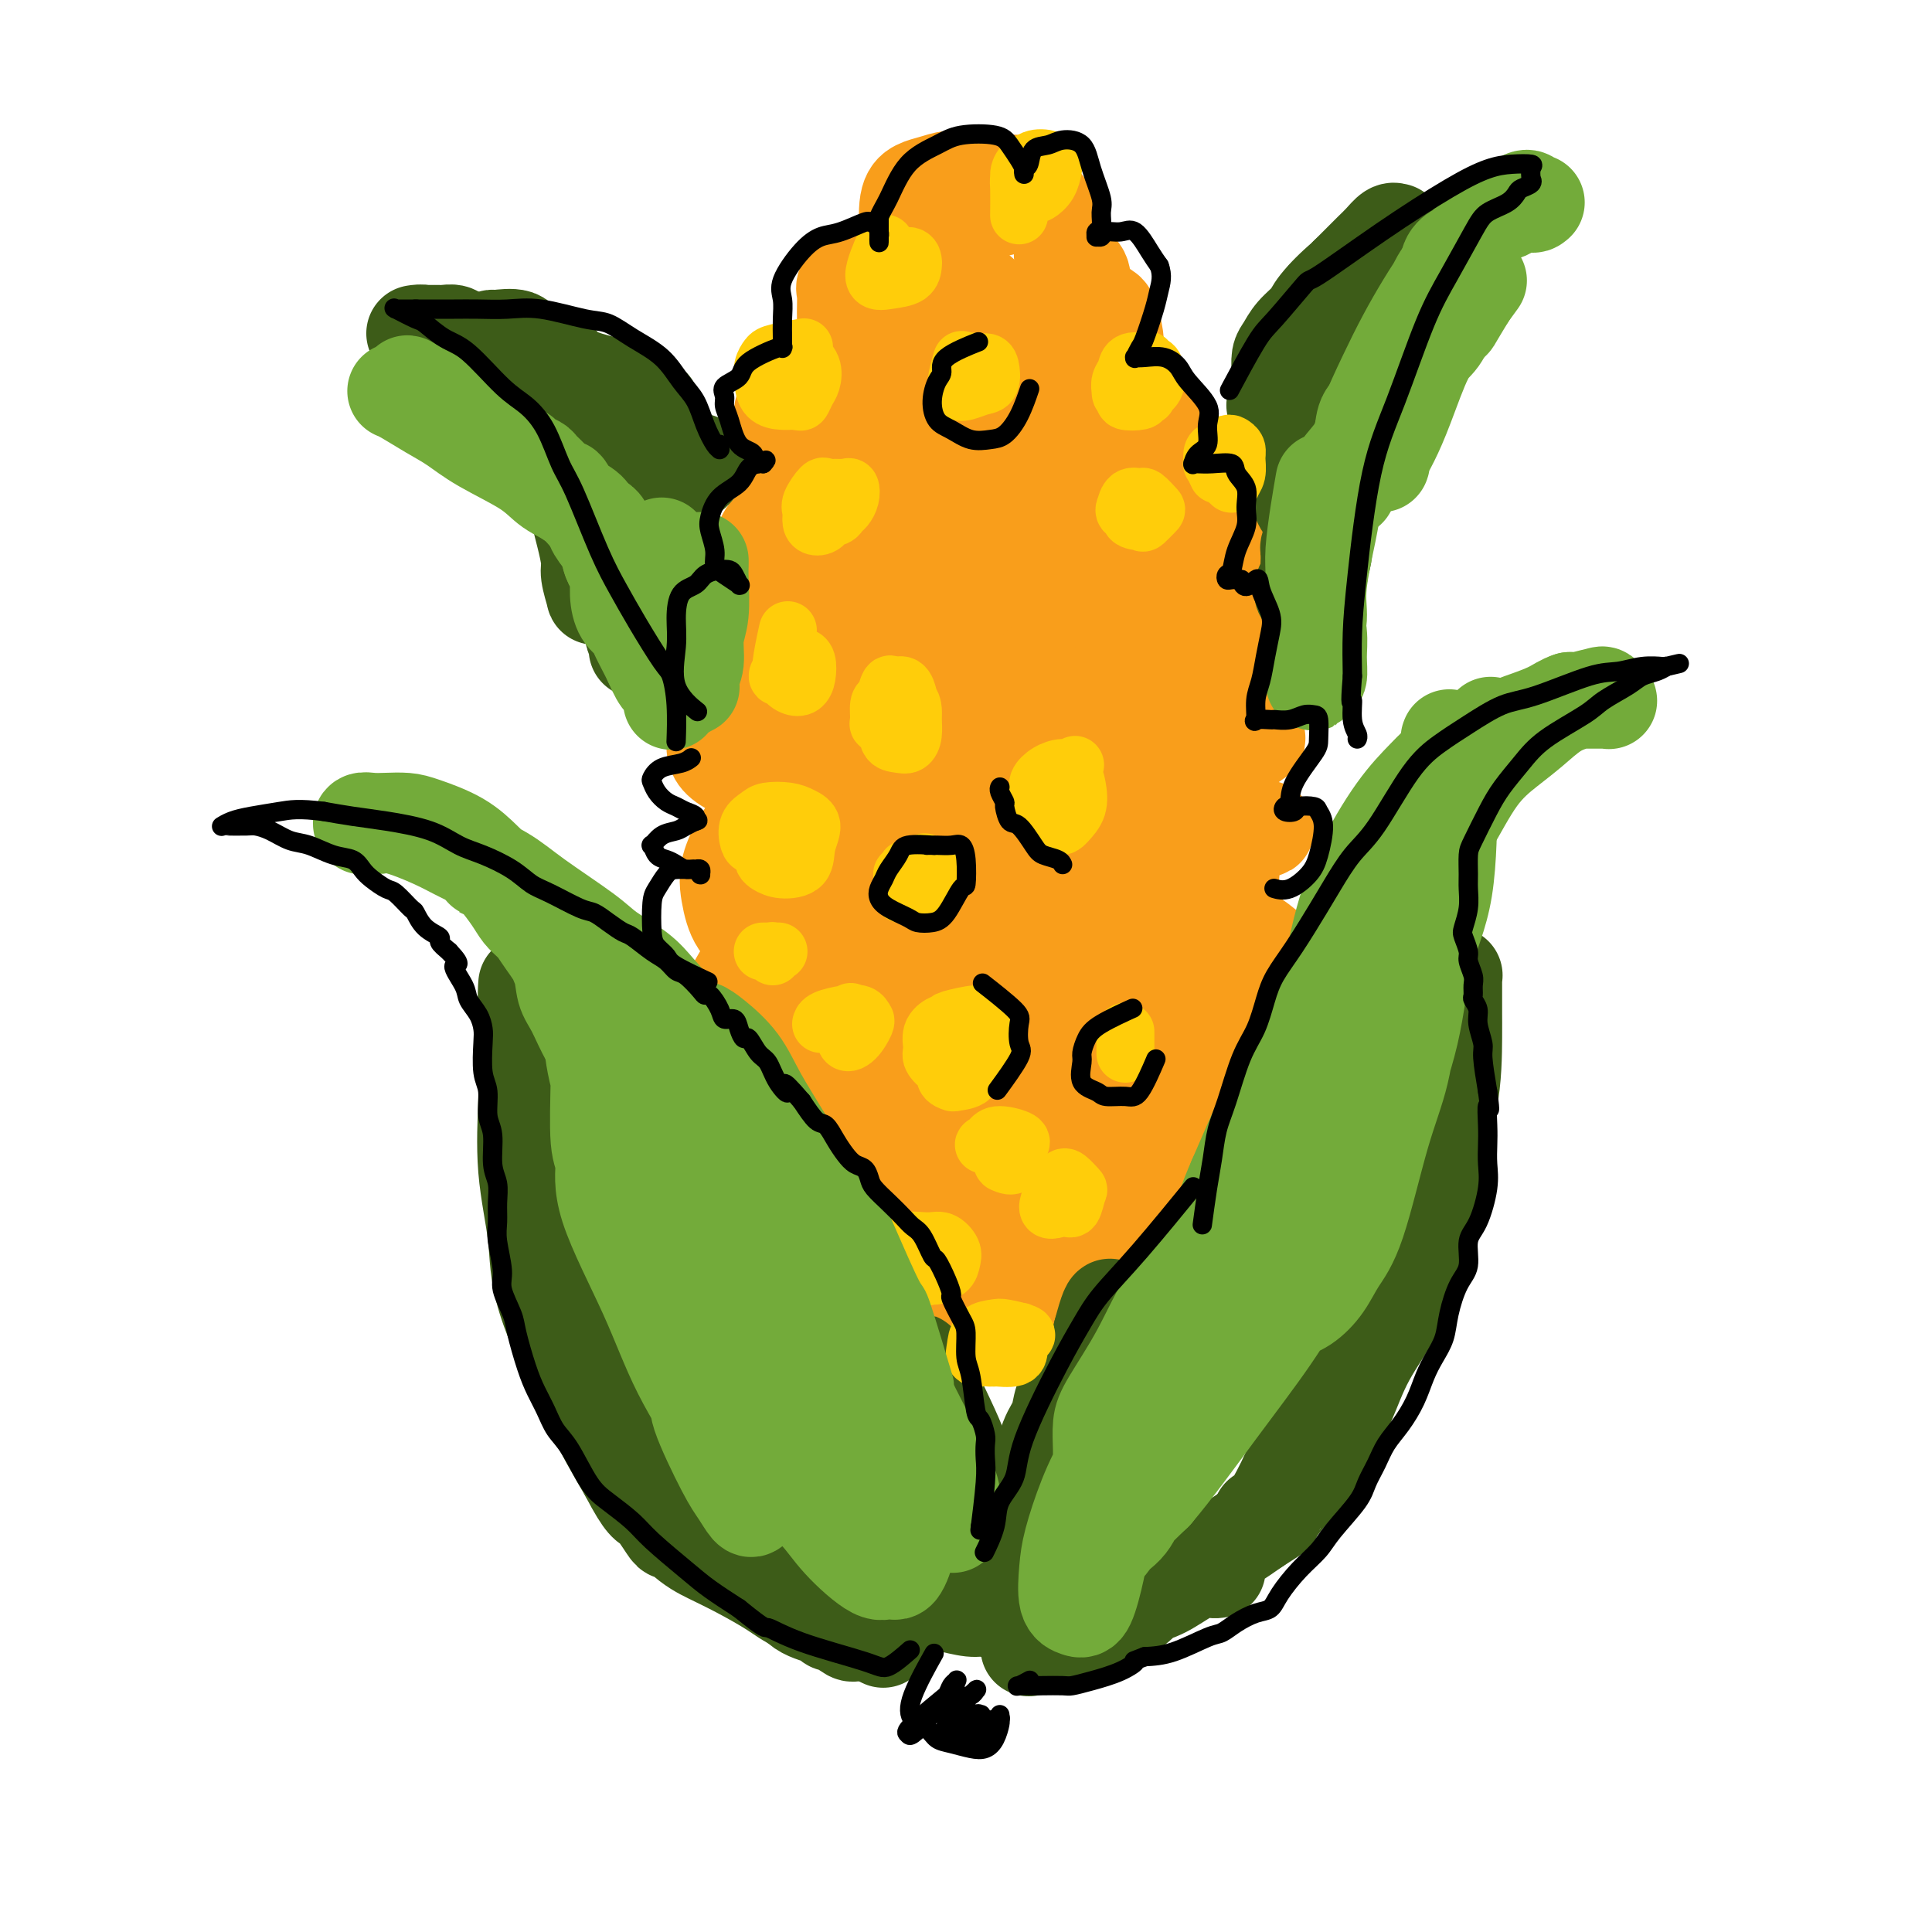 <svg viewBox='0 0 400 400' version='1.1' xmlns='http://www.w3.org/2000/svg' xmlns:xlink='http://www.w3.org/1999/xlink'><g fill='none' stroke='rgb(249,158,27)' stroke-width='20' stroke-linecap='round' stroke-linejoin='round'><path d='M187,55c-0.192,0.065 -0.385,0.129 0,0c0.385,-0.129 1.347,-0.452 0,0c-1.347,0.452 -5.002,1.677 -7,2c-1.998,0.323 -2.338,-0.258 -3,0c-0.662,0.258 -1.647,1.353 -2,2c-0.353,0.647 -0.076,0.846 0,2c0.076,1.154 -0.051,3.261 0,5c0.051,1.739 0.279,3.108 1,4c0.721,0.892 1.934,1.307 3,2c1.066,0.693 1.985,1.665 3,2c1.015,0.335 2.126,0.034 3,0c0.874,-0.034 1.512,0.200 2,0c0.488,-0.200 0.826,-0.833 1,-1c0.174,-0.167 0.184,0.131 0,0c-0.184,-0.131 -0.563,-0.692 -1,-1c-0.437,-0.308 -0.934,-0.364 -3,0c-2.066,0.364 -5.703,1.146 -8,2c-2.297,0.854 -3.256,1.778 -5,3c-1.744,1.222 -4.275,2.741 -6,4c-1.725,1.259 -2.644,2.259 -3,4c-0.356,1.741 -0.150,4.223 0,6c0.150,1.777 0.242,2.851 1,4c0.758,1.149 2.180,2.375 4,3c1.820,0.625 4.037,0.651 6,1c1.963,0.349 3.671,1.022 5,1c1.329,-0.022 2.278,-0.740 3,-1c0.722,-0.260 1.218,-0.061 1,0c-0.218,0.061 -1.151,-0.014 -2,0c-0.849,0.014 -1.613,0.119 -4,1c-2.387,0.881 -6.396,2.537 -9,4c-2.604,1.463 -3.802,2.731 -5,4'/><path d='M162,108c-3.801,2.273 -3.805,3.456 -4,5c-0.195,1.544 -0.581,3.448 -1,5c-0.419,1.552 -0.871,2.752 0,4c0.871,1.248 3.066,2.546 5,3c1.934,0.454 3.607,0.066 5,0c1.393,-0.066 2.504,0.191 4,0c1.496,-0.191 3.375,-0.828 4,-1c0.625,-0.172 -0.003,0.123 0,0c0.003,-0.123 0.638,-0.662 0,-1c-0.638,-0.338 -2.550,-0.475 -4,0c-1.450,0.475 -2.437,1.563 -4,3c-1.563,1.437 -3.700,3.225 -5,5c-1.300,1.775 -1.761,3.537 -2,5c-0.239,1.463 -0.255,2.627 0,4c0.255,1.373 0.779,2.956 2,4c1.221,1.044 3.137,1.548 5,2c1.863,0.452 3.673,0.853 6,1c2.327,0.147 5.173,0.041 7,0c1.827,-0.041 2.636,-0.017 3,0c0.364,0.017 0.283,0.026 0,0c-0.283,-0.026 -0.767,-0.087 -2,0c-1.233,0.087 -3.216,0.322 -5,1c-1.784,0.678 -3.370,1.797 -5,3c-1.630,1.203 -3.303,2.489 -5,4c-1.697,1.511 -3.418,3.247 -4,5c-0.582,1.753 -0.026,3.522 0,6c0.026,2.478 -0.478,5.664 0,8c0.478,2.336 1.936,3.821 3,5c1.064,1.179 1.732,2.051 3,3c1.268,0.949 3.134,1.974 5,3'/><path d='M173,185c2.033,1.685 1.615,0.396 2,0c0.385,-0.396 1.574,0.099 2,0c0.426,-0.099 0.091,-0.793 0,-1c-0.091,-0.207 0.062,0.073 0,0c-0.062,-0.073 -0.339,-0.498 -2,0c-1.661,0.498 -4.706,1.920 -7,3c-2.294,1.080 -3.839,1.817 -5,3c-1.161,1.183 -1.939,2.811 -3,4c-1.061,1.189 -2.405,1.940 -3,4c-0.595,2.060 -0.441,5.429 0,7c0.441,1.571 1.167,1.345 2,2c0.833,0.655 1.772,2.190 3,3c1.228,0.810 2.747,0.895 5,1c2.253,0.105 5.242,0.228 7,0c1.758,-0.228 2.286,-0.809 3,-1c0.714,-0.191 1.614,0.009 2,0c0.386,-0.009 0.258,-0.227 0,0c-0.258,0.227 -0.645,0.900 -2,2c-1.355,1.100 -3.677,2.627 -5,4c-1.323,1.373 -1.648,2.590 -2,4c-0.352,1.410 -0.731,3.012 -1,4c-0.269,0.988 -0.428,1.362 1,2c1.428,0.638 4.442,1.541 7,2c2.558,0.459 4.659,0.475 7,0c2.341,-0.475 4.922,-1.443 7,-2c2.078,-0.557 3.653,-0.705 6,-2c2.347,-1.295 5.466,-3.736 7,-5c1.534,-1.264 1.483,-1.349 2,-2c0.517,-0.651 1.601,-1.868 2,-3c0.399,-1.132 0.114,-2.181 0,-3c-0.114,-0.819 -0.057,-1.410 0,-2'/><path d='M208,209c0.268,-1.208 -0.061,-0.229 0,0c0.061,0.229 0.512,-0.294 1,0c0.488,0.294 1.013,1.403 2,2c0.987,0.597 2.435,0.680 4,1c1.565,0.320 3.246,0.876 5,0c1.754,-0.876 3.581,-3.185 5,-5c1.419,-1.815 2.429,-3.137 3,-5c0.571,-1.863 0.703,-4.268 1,-6c0.297,-1.732 0.759,-2.790 1,-5c0.241,-2.210 0.260,-5.573 0,-7c-0.260,-1.427 -0.800,-0.917 -1,-1c-0.200,-0.083 -0.059,-0.759 0,-1c0.059,-0.241 0.035,-0.045 0,0c-0.035,0.045 -0.083,-0.059 0,0c0.083,0.059 0.297,0.280 1,0c0.703,-0.280 1.897,-1.063 3,-2c1.103,-0.937 2.117,-2.029 3,-3c0.883,-0.971 1.635,-1.821 2,-4c0.365,-2.179 0.343,-5.688 0,-8c-0.343,-2.312 -1.007,-3.429 -2,-5c-0.993,-1.571 -2.315,-3.596 -4,-5c-1.685,-1.404 -3.731,-2.187 -5,-3c-1.269,-0.813 -1.759,-1.657 -3,-2c-1.241,-0.343 -3.231,-0.184 -4,0c-0.769,0.184 -0.316,0.395 0,1c0.316,0.605 0.493,1.604 1,2c0.507,0.396 1.342,0.189 3,0c1.658,-0.189 4.139,-0.358 6,-1c1.861,-0.642 3.103,-1.755 4,-3c0.897,-1.245 1.448,-2.623 2,-4'/><path d='M236,145c1.040,-1.832 0.640,-2.910 0,-4c-0.640,-1.090 -1.520,-2.190 -3,-4c-1.480,-1.810 -3.559,-4.330 -5,-6c-1.441,-1.670 -2.244,-2.488 -3,-3c-0.756,-0.512 -1.467,-0.716 -2,-1c-0.533,-0.284 -0.890,-0.649 -1,-1c-0.110,-0.351 0.026,-0.689 0,-1c-0.026,-0.311 -0.213,-0.596 0,-1c0.213,-0.404 0.825,-0.926 2,-2c1.175,-1.074 2.913,-2.700 4,-4c1.087,-1.300 1.524,-2.274 2,-4c0.476,-1.726 0.993,-4.203 1,-6c0.007,-1.797 -0.495,-2.912 -1,-4c-0.505,-1.088 -1.011,-2.148 -2,-3c-0.989,-0.852 -2.460,-1.495 -4,-2c-1.540,-0.505 -3.147,-0.872 -4,-1c-0.853,-0.128 -0.951,-0.016 -1,0c-0.049,0.016 -0.048,-0.063 0,0c0.048,0.063 0.142,0.270 1,0c0.858,-0.270 2.479,-1.015 4,-2c1.521,-0.985 2.941,-2.209 4,-3c1.059,-0.791 1.756,-1.150 2,-2c0.244,-0.850 0.036,-2.193 0,-3c-0.036,-0.807 0.102,-1.080 -1,-2c-1.102,-0.920 -3.442,-2.487 -5,-3c-1.558,-0.513 -2.335,0.029 -3,0c-0.665,-0.029 -1.220,-0.629 -2,-1c-0.780,-0.371 -1.786,-0.512 -2,-1c-0.214,-0.488 0.366,-1.324 1,-2c0.634,-0.676 1.324,-1.193 2,-2c0.676,-0.807 1.338,-1.903 2,-3'/><path d='M222,74c1.224,-1.581 1.786,-2.034 2,-3c0.214,-0.966 0.082,-2.445 0,-4c-0.082,-1.555 -0.112,-3.186 0,-5c0.112,-1.814 0.366,-3.810 0,-5c-0.366,-1.190 -1.352,-1.575 -2,-2c-0.648,-0.425 -0.959,-0.890 -1,-1c-0.041,-0.110 0.187,0.137 0,0c-0.187,-0.137 -0.787,-0.657 -1,-1c-0.213,-0.343 -0.037,-0.508 0,-1c0.037,-0.492 -0.064,-1.312 0,-2c0.064,-0.688 0.294,-1.246 0,-2c-0.294,-0.754 -1.113,-1.706 -2,-3c-0.887,-1.294 -1.843,-2.932 -3,-4c-1.157,-1.068 -2.514,-1.566 -3,-2c-0.486,-0.434 -0.102,-0.803 -1,-1c-0.898,-0.197 -3.080,-0.221 -4,0c-0.920,0.221 -0.580,0.686 -1,1c-0.420,0.314 -1.602,0.478 -2,1c-0.398,0.522 -0.012,1.402 0,2c0.012,0.598 -0.349,0.914 0,1c0.349,0.086 1.409,-0.057 2,0c0.591,0.057 0.711,0.313 1,0c0.289,-0.313 0.745,-1.195 1,-2c0.255,-0.805 0.308,-1.533 0,-2c-0.308,-0.467 -0.978,-0.673 -2,-1c-1.022,-0.327 -2.397,-0.776 -4,-1c-1.603,-0.224 -3.435,-0.223 -5,0c-1.565,0.223 -2.863,0.668 -4,1c-1.137,0.332 -2.114,0.551 -3,1c-0.886,0.449 -1.682,1.128 -2,3c-0.318,1.872 -0.159,4.936 0,8'/><path d='M188,50c0.607,2.513 2.123,4.796 3,7c0.877,2.204 1.114,4.328 2,6c0.886,1.672 2.421,2.892 4,4c1.579,1.108 3.204,2.104 4,2c0.796,-0.104 0.765,-1.308 1,-2c0.235,-0.692 0.737,-0.871 1,-2c0.263,-1.129 0.288,-3.207 0,-4c-0.288,-0.793 -0.889,-0.299 -2,0c-1.111,0.299 -2.731,0.404 -4,1c-1.269,0.596 -2.187,1.682 -4,5c-1.813,3.318 -4.523,8.869 -6,14c-1.477,5.131 -1.722,9.841 -2,17c-0.278,7.159 -0.588,16.768 0,23c0.588,6.232 2.074,9.087 3,12c0.926,2.913 1.292,5.883 2,7c0.708,1.117 1.758,0.383 3,1c1.242,0.617 2.675,2.587 6,-2c3.325,-4.587 8.541,-15.732 11,-24c2.459,-8.268 2.162,-13.661 2,-19c-0.162,-5.339 -0.190,-10.624 -1,-15c-0.810,-4.376 -2.403,-7.844 -4,-10c-1.597,-2.156 -3.200,-3.000 -5,-3c-1.800,-0.000 -3.798,0.843 -6,6c-2.202,5.157 -4.609,14.628 -6,24c-1.391,9.372 -1.767,18.644 -2,33c-0.233,14.356 -0.325,33.796 0,46c0.325,12.204 1.065,17.171 2,21c0.935,3.829 2.065,6.521 3,8c0.935,1.479 1.675,1.744 3,0c1.325,-1.744 3.236,-5.498 5,-16c1.764,-10.502 3.382,-27.751 5,-45'/><path d='M206,145c1.004,-11.650 1.014,-18.276 0,-25c-1.014,-6.724 -3.051,-13.546 -4,-18c-0.949,-4.454 -0.812,-6.541 -2,-8c-1.188,-1.459 -3.703,-2.289 -6,0c-2.297,2.289 -4.376,7.697 -6,15c-1.624,7.303 -2.795,16.503 -4,25c-1.205,8.497 -2.446,16.293 -3,23c-0.554,6.707 -0.421,12.324 0,18c0.421,5.676 1.130,11.410 2,14c0.870,2.590 1.900,2.035 3,2c1.100,-0.035 2.272,0.450 4,0c1.728,-0.450 4.014,-1.836 6,-11c1.986,-9.164 3.671,-26.105 4,-38c0.329,-11.895 -0.698,-18.742 -2,-26c-1.302,-7.258 -2.878,-14.927 -5,-20c-2.122,-5.073 -4.791,-7.551 -6,-10c-1.209,-2.449 -0.957,-4.869 -3,-3c-2.043,1.869 -6.380,8.026 -9,16c-2.620,7.974 -3.522,17.763 -4,28c-0.478,10.237 -0.533,20.920 0,31c0.533,10.080 1.653,19.555 4,30c2.347,10.445 5.922,21.858 8,27c2.078,5.142 2.659,4.013 4,4c1.341,-0.013 3.440,1.091 6,0c2.560,-1.091 5.579,-4.376 9,-15c3.421,-10.624 7.243,-28.587 9,-41c1.757,-12.413 1.450,-19.276 1,-28c-0.450,-8.724 -1.044,-19.310 -2,-26c-0.956,-6.690 -2.273,-9.483 -3,-11c-0.727,-1.517 -0.863,-1.759 -1,-2'/><path d='M206,96c-1.714,-3.193 -3.000,8.326 -4,18c-1.000,9.674 -1.716,17.504 -2,26c-0.284,8.496 -0.137,17.658 0,26c0.137,8.342 0.263,15.865 2,23c1.737,7.135 5.085,13.881 7,17c1.915,3.119 2.398,2.609 4,2c1.602,-0.609 4.323,-1.318 7,-6c2.677,-4.682 5.311,-13.338 7,-21c1.689,-7.662 2.435,-14.330 2,-24c-0.435,-9.670 -2.051,-22.341 -3,-29c-0.949,-6.659 -1.233,-7.306 -2,-8c-0.767,-0.694 -2.019,-1.435 -3,-2c-0.981,-0.565 -1.691,-0.953 -3,6c-1.309,6.953 -3.217,21.248 -4,31c-0.783,9.752 -0.441,14.961 0,20c0.441,5.039 0.980,9.908 1,13c0.020,3.092 -0.481,4.406 0,5c0.481,0.594 1.942,0.468 3,0c1.058,-0.468 1.712,-1.278 3,-9c1.288,-7.722 3.210,-22.355 4,-33c0.790,-10.645 0.447,-17.302 0,-25c-0.447,-7.698 -0.997,-16.437 -2,-25c-1.003,-8.563 -2.458,-16.951 -3,-21c-0.542,-4.049 -0.173,-3.759 0,-4c0.173,-0.241 0.148,-1.015 0,-1c-0.148,0.015 -0.419,0.817 -1,2c-0.581,1.183 -1.470,2.745 -2,6c-0.530,3.255 -0.699,8.202 -1,12c-0.301,3.798 -0.735,6.446 0,11c0.735,4.554 2.639,11.016 4,17c1.361,5.984 2.181,11.492 3,17'/><path d='M223,140c1.351,7.395 1.228,8.882 2,13c0.772,4.118 2.438,10.865 3,15c0.562,4.135 0.021,5.656 0,7c-0.021,1.344 0.479,2.509 0,5c-0.479,2.491 -1.938,6.306 -3,9c-1.062,2.694 -1.728,4.267 -4,7c-2.272,2.733 -6.152,6.627 -9,9c-2.848,2.373 -4.666,3.224 -7,4c-2.334,0.776 -5.185,1.476 -8,2c-2.815,0.524 -5.594,0.873 -7,1c-1.406,0.127 -1.440,0.034 -2,0c-0.560,-0.034 -1.647,-0.009 -2,0c-0.353,0.009 0.027,0.001 0,0c-0.027,-0.001 -0.460,0.007 0,0c0.460,-0.007 1.812,-0.027 3,0c1.188,0.027 2.213,0.101 3,0c0.787,-0.101 1.338,-0.377 2,0c0.662,0.377 1.436,1.407 2,2c0.564,0.593 0.920,0.750 1,1c0.080,0.250 -0.115,0.593 0,1c0.115,0.407 0.540,0.879 0,1c-0.540,0.121 -2.043,-0.107 -3,0c-0.957,0.107 -1.367,0.549 -3,1c-1.633,0.451 -4.490,0.910 -6,2c-1.510,1.090 -1.675,2.810 -2,4c-0.325,1.190 -0.811,1.848 -1,3c-0.189,1.152 -0.081,2.798 0,4c0.081,1.202 0.135,1.961 2,3c1.865,1.039 5.541,2.357 8,3c2.459,0.643 3.703,0.612 5,0c1.297,-0.612 2.649,-1.806 4,-3'/><path d='M201,234c1.814,-0.705 1.847,-0.966 2,-2c0.153,-1.034 0.424,-2.839 0,-4c-0.424,-1.161 -1.545,-1.677 -3,-2c-1.455,-0.323 -3.245,-0.453 -5,-1c-1.755,-0.547 -3.476,-1.512 -6,-1c-2.524,0.512 -5.850,2.501 -8,4c-2.150,1.499 -3.125,2.508 -4,4c-0.875,1.492 -1.649,3.469 -2,5c-0.351,1.531 -0.279,2.618 0,4c0.279,1.382 0.765,3.058 3,5c2.235,1.942 6.220,4.149 9,5c2.780,0.851 4.355,0.345 6,0c1.645,-0.345 3.359,-0.530 5,-1c1.641,-0.470 3.210,-1.225 4,-2c0.790,-0.775 0.800,-1.569 0,-3c-0.800,-1.431 -2.410,-3.497 -4,-5c-1.590,-1.503 -3.161,-2.442 -5,-3c-1.839,-0.558 -3.945,-0.735 -6,-1c-2.055,-0.265 -4.060,-0.620 -7,1c-2.940,1.620 -6.817,5.214 -9,8c-2.183,2.786 -2.673,4.765 -3,7c-0.327,2.235 -0.493,4.725 0,7c0.493,2.275 1.644,4.335 3,6c1.356,1.665 2.916,2.936 6,4c3.084,1.064 7.692,1.923 11,2c3.308,0.077 5.317,-0.627 7,-2c1.683,-1.373 3.039,-3.415 4,-5c0.961,-1.585 1.526,-2.714 1,-5c-0.526,-2.286 -2.141,-5.731 -4,-8c-1.859,-2.269 -3.960,-3.363 -6,-4c-2.040,-0.637 -4.020,-0.819 -6,-1'/><path d='M184,246c-2.553,-0.889 -2.937,-0.613 -4,0c-1.063,0.613 -2.806,1.562 -3,4c-0.194,2.438 1.160,6.365 3,9c1.840,2.635 4.166,3.977 8,5c3.834,1.023 9.178,1.727 14,2c4.822,0.273 9.123,0.114 15,-3c5.877,-3.114 13.330,-9.183 17,-13c3.670,-3.817 3.558,-5.380 4,-7c0.442,-1.620 1.437,-3.295 2,-5c0.563,-1.705 0.695,-3.438 -1,-6c-1.695,-2.562 -5.218,-5.952 -8,-8c-2.782,-2.048 -4.822,-2.754 -7,-3c-2.178,-0.246 -4.495,-0.031 -6,1c-1.505,1.031 -2.199,2.879 -3,5c-0.801,2.121 -1.711,4.514 -1,8c0.711,3.486 3.043,8.065 5,11c1.957,2.935 3.541,4.228 6,5c2.459,0.772 5.795,1.024 8,1c2.205,-0.024 3.280,-0.325 5,-5c1.720,-4.675 4.087,-13.723 5,-20c0.913,-6.277 0.373,-9.784 -1,-13c-1.373,-3.216 -3.577,-6.141 -5,-8c-1.423,-1.859 -2.064,-2.652 -3,-4c-0.936,-1.348 -2.168,-3.251 -4,-3c-1.832,0.251 -4.264,2.657 -6,7c-1.736,4.343 -2.778,10.623 -3,16c-0.222,5.377 0.374,9.853 1,13c0.626,3.147 1.281,4.967 2,6c0.719,1.033 1.501,1.278 4,1c2.499,-0.278 6.714,-1.079 10,-4c3.286,-2.921 5.643,-7.960 8,-13'/><path d='M246,225c2.348,-4.745 4.218,-10.107 5,-17c0.782,-6.893 0.475,-15.318 -1,-21c-1.475,-5.682 -4.118,-8.622 -6,-11c-1.882,-2.378 -3.003,-4.194 -4,-5c-0.997,-0.806 -1.871,-0.603 -3,0c-1.129,0.603 -2.513,1.606 -4,8c-1.487,6.394 -3.079,18.181 -3,25c0.079,6.819 1.827,8.672 3,10c1.173,1.328 1.771,2.132 3,3c1.229,0.868 3.088,1.798 5,1c1.912,-0.798 3.875,-3.326 6,-7c2.125,-3.674 4.410,-8.494 6,-16c1.590,-7.506 2.486,-17.699 2,-25c-0.486,-7.301 -2.352,-11.711 -4,-17c-1.648,-5.289 -3.076,-11.459 -5,-16c-1.924,-4.541 -4.343,-7.454 -6,-9c-1.657,-1.546 -2.554,-1.725 -4,-1c-1.446,0.725 -3.443,2.354 -5,4c-1.557,1.646 -2.674,3.310 -3,5c-0.326,1.690 0.139,3.407 0,5c-0.139,1.593 -0.883,3.061 0,3c0.883,-0.061 3.391,-1.650 5,-4c1.609,-2.350 2.318,-5.461 3,-9c0.682,-3.539 1.338,-7.505 0,-14c-1.338,-6.495 -4.669,-15.520 -7,-21c-2.331,-5.480 -3.662,-7.414 -5,-9c-1.338,-1.586 -2.685,-2.823 -4,-4c-1.315,-1.177 -2.600,-2.295 -5,-2c-2.400,0.295 -5.915,2.002 -8,4c-2.085,1.998 -2.738,4.285 -3,6c-0.262,1.715 -0.131,2.857 0,4'/><path d='M204,95c-0.193,1.714 0.824,0.998 2,1c1.176,0.002 2.513,0.722 4,-1c1.487,-1.722 3.126,-5.885 4,-9c0.874,-3.115 0.984,-5.181 1,-7c0.016,-1.819 -0.063,-3.391 -1,-5c-0.937,-1.609 -2.732,-3.257 -4,-4c-1.268,-0.743 -2.011,-0.582 -5,0c-2.989,0.582 -8.226,1.585 -12,3c-3.774,1.415 -6.087,3.243 -9,7c-2.913,3.757 -6.426,9.442 -9,15c-2.574,5.558 -4.210,10.990 -5,15c-0.790,4.010 -0.735,6.597 1,9c1.735,2.403 5.151,4.620 8,6c2.849,1.380 5.131,1.923 8,2c2.869,0.077 6.327,-0.310 9,-1c2.673,-0.690 4.563,-1.682 6,-3c1.437,-1.318 2.420,-2.960 2,-4c-0.420,-1.040 -2.243,-1.476 -5,-2c-2.757,-0.524 -6.447,-1.134 -11,-1c-4.553,0.134 -9.969,1.013 -15,3c-5.031,1.987 -9.678,5.082 -14,10c-4.322,4.918 -8.319,11.659 -10,16c-1.681,4.341 -1.045,6.281 -1,8c0.045,1.719 -0.500,3.215 2,5c2.500,1.785 8.046,3.857 12,5c3.954,1.143 6.316,1.357 9,1c2.684,-0.357 5.689,-1.286 8,-2c2.311,-0.714 3.929,-1.212 5,-2c1.071,-0.788 1.596,-1.866 2,-3c0.404,-1.134 0.687,-2.324 -1,-3c-1.687,-0.676 -5.343,-0.838 -9,-1'/><path d='M176,153c-2.998,-0.032 -5.493,1.888 -8,4c-2.507,2.112 -5.027,4.416 -8,8c-2.973,3.584 -6.398,8.449 -8,12c-1.602,3.551 -1.381,5.788 -1,8c0.381,2.212 0.922,4.400 2,6c1.078,1.600 2.694,2.613 5,3c2.306,0.387 5.303,0.150 8,0c2.697,-0.150 5.093,-0.212 8,-1c2.907,-0.788 6.324,-2.301 8,-3c1.676,-0.699 1.612,-0.583 1,-1c-0.612,-0.417 -1.773,-1.368 -3,-2c-1.227,-0.632 -2.522,-0.943 -6,0c-3.478,0.943 -9.141,3.142 -13,6c-3.859,2.858 -5.915,6.374 -8,10c-2.085,3.626 -4.199,7.361 -5,10c-0.801,2.639 -0.287,4.180 0,6c0.287,1.820 0.349,3.918 3,6c2.651,2.082 7.891,4.147 12,5c4.109,0.853 7.088,0.493 10,0c2.912,-0.493 5.758,-1.118 8,-2c2.242,-0.882 3.881,-2.020 5,-3c1.119,-0.980 1.717,-1.801 1,-2c-0.717,-0.199 -2.750,0.225 -5,1c-2.250,0.775 -4.717,1.902 -7,4c-2.283,2.098 -4.382,5.167 -6,8c-1.618,2.833 -2.755,5.430 -3,9c-0.245,3.570 0.401,8.111 2,11c1.599,2.889 4.150,4.125 8,5c3.850,0.875 8.998,1.389 14,1c5.002,-0.389 9.858,-1.683 14,-3c4.142,-1.317 7.571,-2.659 11,-4'/><path d='M215,255c4.900,-1.946 4.650,-3.312 5,-4c0.350,-0.688 1.299,-0.699 2,-1c0.701,-0.301 1.152,-0.891 0,-1c-1.152,-0.109 -3.908,0.264 -6,1c-2.092,0.736 -3.521,1.835 -5,3c-1.479,1.165 -3.008,2.395 -4,4c-0.992,1.605 -1.448,3.584 -1,5c0.448,1.416 1.801,2.267 5,3c3.199,0.733 8.244,1.346 12,1c3.756,-0.346 6.222,-1.651 9,-3c2.778,-1.349 5.869,-2.742 8,-4c2.131,-1.258 3.303,-2.381 4,-4c0.697,-1.619 0.920,-3.733 0,-5c-0.920,-1.267 -2.981,-1.686 -5,-2c-2.019,-0.314 -3.996,-0.524 -6,0c-2.004,0.524 -4.037,1.782 -6,3c-1.963,1.218 -3.858,2.396 -5,4c-1.142,1.604 -1.532,3.634 -1,5c0.532,1.366 1.985,2.069 4,2c2.015,-0.069 4.592,-0.909 7,-2c2.408,-1.091 4.648,-2.431 8,-5c3.352,-2.569 7.818,-6.365 10,-9c2.182,-2.635 2.081,-4.109 2,-6c-0.081,-1.891 -0.140,-4.199 -1,-6c-0.860,-1.801 -2.520,-3.093 -4,-4c-1.480,-0.907 -2.780,-1.428 -5,-2c-2.220,-0.572 -5.360,-1.195 -7,-1c-1.640,0.195 -1.780,1.207 -2,2c-0.220,0.793 -0.521,1.367 0,2c0.521,0.633 1.863,1.324 4,1c2.137,-0.324 5.068,-1.662 8,-3'/><path d='M245,229c4.119,-2.355 10.417,-6.744 14,-10c3.583,-3.256 4.450,-5.380 5,-8c0.550,-2.620 0.783,-5.735 1,-8c0.217,-2.265 0.419,-3.681 -2,-6c-2.419,-2.319 -7.457,-5.542 -11,-7c-3.543,-1.458 -5.589,-1.152 -8,-1c-2.411,0.152 -5.186,0.149 -7,1c-1.814,0.851 -2.667,2.557 -3,3c-0.333,0.443 -0.146,-0.376 -1,0c-0.854,0.376 -2.749,1.949 1,0c3.749,-1.949 13.142,-7.418 17,-11c3.858,-3.582 2.182,-5.276 2,-7c-0.182,-1.724 1.131,-3.477 0,-6c-1.131,-2.523 -4.707,-5.815 -7,-8c-2.293,-2.185 -3.303,-3.262 -5,-4c-1.697,-0.738 -4.083,-1.137 -6,-1c-1.917,0.137 -3.367,0.811 -4,1c-0.633,0.189 -0.449,-0.109 0,0c0.449,0.109 1.163,0.623 3,0c1.837,-0.623 4.796,-2.383 8,-4c3.204,-1.617 6.653,-3.092 9,-5c2.347,-1.908 3.590,-4.249 5,-7c1.410,-2.751 2.985,-5.912 3,-8c0.015,-2.088 -1.531,-3.103 -3,-4c-1.469,-0.897 -2.862,-1.676 -6,-2c-3.138,-0.324 -8.020,-0.195 -11,0c-2.980,0.195 -4.056,0.454 -5,1c-0.944,0.546 -1.754,1.378 -2,2c-0.246,0.622 0.073,1.035 1,1c0.927,-0.035 2.464,-0.517 4,-1'/><path d='M237,130c2.029,-0.465 4.601,-1.629 8,-4c3.399,-2.371 7.625,-5.949 10,-8c2.375,-2.051 2.899,-2.576 3,-4c0.101,-1.424 -0.222,-3.749 -1,-5c-0.778,-1.251 -2.010,-1.428 -5,-2c-2.990,-0.572 -7.736,-1.538 -11,-2c-3.264,-0.462 -5.046,-0.419 -7,0c-1.954,0.419 -4.082,1.214 -5,2c-0.918,0.786 -0.628,1.562 -1,2c-0.372,0.438 -1.407,0.539 0,0c1.407,-0.539 5.256,-1.717 8,-3c2.744,-1.283 4.382,-2.671 6,-4c1.618,-1.329 3.216,-2.599 4,-4c0.784,-1.401 0.754,-2.932 0,-4c-0.754,-1.068 -2.231,-1.674 -4,-2c-1.769,-0.326 -3.828,-0.371 -6,0c-2.172,0.371 -4.455,1.159 -6,2c-1.545,0.841 -2.351,1.737 -3,2c-0.649,0.263 -1.142,-0.106 -1,0c0.142,0.106 0.917,0.686 2,0c1.083,-0.686 2.474,-2.639 4,-4c1.526,-1.361 3.189,-2.130 4,-3c0.811,-0.870 0.772,-1.841 1,-3c0.228,-1.159 0.722,-2.506 0,-3c-0.722,-0.494 -2.661,-0.134 -4,0c-1.339,0.134 -2.080,0.043 -3,0c-0.920,-0.043 -2.020,-0.036 -3,0c-0.980,0.036 -1.840,0.103 -2,0c-0.160,-0.103 0.380,-0.374 1,-1c0.620,-0.626 1.320,-1.607 2,-3c0.680,-1.393 1.340,-3.196 2,-5'/><path d='M230,74c0.732,-1.800 1.061,-1.801 1,-3c-0.061,-1.199 -0.514,-3.597 -1,-5c-0.486,-1.403 -1.005,-1.810 -2,-2c-0.995,-0.190 -2.465,-0.161 -4,0c-1.535,0.161 -3.133,0.455 -4,1c-0.867,0.545 -1.001,1.342 -1,2c0.001,0.658 0.137,1.178 1,2c0.863,0.822 2.453,1.946 4,3c1.547,1.054 3.052,2.036 5,3c1.948,0.964 4.339,1.908 7,5c2.661,3.092 5.592,8.330 7,13c1.408,4.670 1.295,8.771 1,13c-0.295,4.229 -0.770,8.584 -2,12c-1.230,3.416 -3.215,5.892 -5,10c-1.785,4.108 -3.371,9.847 -4,13c-0.629,3.153 -0.300,3.719 0,5c0.300,1.281 0.571,3.278 2,5c1.429,1.722 4.017,3.169 6,4c1.983,0.831 3.362,1.047 6,1c2.638,-0.047 6.533,-0.358 9,-1c2.467,-0.642 3.504,-1.614 4,-2c0.496,-0.386 0.452,-0.186 0,0c-0.452,0.186 -1.311,0.358 -4,2c-2.689,1.642 -7.208,4.755 -10,7c-2.792,2.245 -3.858,3.623 -5,5c-1.142,1.377 -2.358,2.755 -3,4c-0.642,1.245 -0.708,2.359 0,3c0.708,0.641 2.190,0.811 4,1c1.810,0.189 3.949,0.397 7,0c3.051,-0.397 7.015,-1.399 9,-2c1.985,-0.601 1.993,-0.800 2,-1'/><path d='M260,172c3.671,-0.488 1.850,-0.707 0,0c-1.850,0.707 -3.728,2.340 -6,4c-2.272,1.660 -4.937,3.349 -7,5c-2.063,1.651 -3.522,3.266 -5,5c-1.478,1.734 -2.973,3.589 -4,5c-1.027,1.411 -1.584,2.380 -1,3c0.584,0.620 2.310,0.891 3,1c0.690,0.109 0.345,0.054 0,0'/></g>
<g fill='none' stroke='rgb(61,92,24)' stroke-width='20' stroke-linecap='round' stroke-linejoin='round'><path d='M140,97c0.000,0.000 0.000,0.000 0,0c-0.000,-0.000 -0.000,-0.001 0,0c0.000,0.001 0.000,0.003 0,0c-0.000,-0.003 -0.000,-0.012 0,0c0.000,0.012 0.001,0.045 0,0c-0.001,-0.045 -0.003,-0.168 0,0c0.003,0.168 0.012,0.626 0,1c-0.012,0.374 -0.046,0.663 0,1c0.046,0.337 0.171,0.721 0,1c-0.171,0.279 -0.637,0.454 -1,1c-0.363,0.546 -0.623,1.463 -1,2c-0.377,0.537 -0.872,0.692 -1,1c-0.128,0.308 0.109,0.768 0,1c-0.109,0.232 -0.565,0.237 -1,1c-0.435,0.763 -0.849,2.285 -1,3c-0.151,0.715 -0.041,0.622 0,1c0.041,0.378 0.011,1.225 0,2c-0.011,0.775 -0.003,1.476 0,2c0.003,0.524 0.001,0.869 0,1c-0.001,0.131 -0.001,0.048 0,0c0.001,-0.048 0.002,-0.061 0,0c-0.002,0.061 -0.008,0.197 0,0c0.008,-0.197 0.029,-0.726 0,-1c-0.029,-0.274 -0.110,-0.295 0,-1c0.110,-0.705 0.411,-2.096 1,-3c0.589,-0.904 1.467,-1.322 2,-2c0.533,-0.678 0.720,-1.617 1,-3c0.280,-1.383 0.652,-3.210 1,-4c0.348,-0.790 0.671,-0.542 1,-1c0.329,-0.458 0.666,-1.623 1,-2c0.334,-0.377 0.667,0.035 1,0c0.333,-0.035 0.667,-0.518 1,-1'/><path d='M144,97c1.392,-2.785 0.373,-0.746 0,0c-0.373,0.746 -0.099,0.199 0,0c0.099,-0.199 0.025,-0.052 0,0c-0.025,0.052 0.000,0.007 0,0c-0.000,-0.007 -0.026,0.023 0,0c0.026,-0.023 0.103,-0.099 0,0c-0.103,0.099 -0.385,0.373 -1,1c-0.615,0.627 -1.561,1.608 -2,2c-0.439,0.392 -0.369,0.195 -1,1c-0.631,0.805 -1.963,2.611 -3,4c-1.037,1.389 -1.781,2.361 -2,3c-0.219,0.639 0.085,0.946 0,2c-0.085,1.054 -0.559,2.856 -1,4c-0.441,1.144 -0.850,1.629 -1,2c-0.150,0.371 -0.040,0.626 0,1c0.040,0.374 0.011,0.865 0,1c-0.011,0.135 -0.002,-0.088 0,0c0.002,0.088 -0.001,0.486 0,0c0.001,-0.486 0.008,-1.855 0,-3c-0.008,-1.145 -0.030,-2.067 0,-3c0.030,-0.933 0.112,-1.879 0,-3c-0.112,-1.121 -0.419,-2.418 0,-4c0.419,-1.582 1.562,-3.450 2,-5c0.438,-1.550 0.170,-2.783 0,-4c-0.170,-1.217 -0.242,-2.420 0,-3c0.242,-0.580 0.798,-0.537 1,-1c0.202,-0.463 0.051,-1.431 0,-2c-0.051,-0.569 -0.003,-0.740 0,-1c0.003,-0.260 -0.038,-0.608 0,-1c0.038,-0.392 0.154,-0.826 0,-1c-0.154,-0.174 -0.577,-0.087 -1,0'/><path d='M135,87c0.194,-4.970 -0.322,-2.396 -1,-2c-0.678,0.396 -1.520,-1.385 -2,-2c-0.480,-0.615 -0.600,-0.064 -1,0c-0.400,0.064 -1.079,-0.358 -2,-1c-0.921,-0.642 -2.082,-1.505 -3,-2c-0.918,-0.495 -1.593,-0.623 -3,-1c-1.407,-0.377 -3.547,-1.005 -5,-2c-1.453,-0.995 -2.220,-2.358 -3,-3c-0.780,-0.642 -1.572,-0.564 -3,-1c-1.428,-0.436 -3.493,-1.385 -5,-2c-1.507,-0.615 -2.456,-0.896 -3,-1c-0.544,-0.104 -0.682,-0.029 -1,0c-0.318,0.029 -0.816,0.014 -1,0c-0.184,-0.014 -0.053,-0.028 0,0c0.053,0.028 0.027,0.098 1,0c0.973,-0.098 2.946,-0.365 4,0c1.054,0.365 1.190,1.363 2,2c0.810,0.637 2.295,0.915 3,1c0.705,0.085 0.630,-0.023 1,0c0.370,0.023 1.184,0.175 2,1c0.816,0.825 1.633,2.322 2,3c0.367,0.678 0.284,0.535 1,2c0.716,1.465 2.230,4.536 3,6c0.770,1.464 0.795,1.320 1,2c0.205,0.680 0.591,2.182 1,3c0.409,0.818 0.842,0.951 1,1c0.158,0.049 0.042,0.013 0,0c-0.042,-0.013 -0.011,-0.004 0,0c0.011,0.004 0.003,0.001 0,0c-0.003,-0.001 -0.001,-0.000 0,0c0.001,0.000 0.000,0.000 0,0'/><path d='M124,91c1.516,2.274 0.807,-0.541 0,-2c-0.807,-1.459 -1.711,-1.561 -2,-2c-0.289,-0.439 0.035,-1.216 0,-2c-0.035,-0.784 -0.431,-1.576 -1,-2c-0.569,-0.424 -1.310,-0.481 -2,-1c-0.690,-0.519 -1.328,-1.501 -2,-2c-0.672,-0.499 -1.377,-0.516 -2,-1c-0.623,-0.484 -1.164,-1.436 -2,-2c-0.836,-0.564 -1.967,-0.742 -3,-1c-1.033,-0.258 -1.967,-0.597 -3,-1c-1.033,-0.403 -2.164,-0.868 -3,-1c-0.836,-0.132 -1.376,0.071 -2,0c-0.624,-0.071 -1.332,-0.415 -2,-1c-0.668,-0.585 -1.296,-1.411 -2,-2c-0.704,-0.589 -1.483,-0.943 -2,-1c-0.517,-0.057 -0.772,0.181 -1,0c-0.228,-0.181 -0.428,-0.780 -1,-1c-0.572,-0.220 -1.515,-0.059 -2,0c-0.485,0.059 -0.512,0.016 -1,0c-0.488,-0.016 -1.437,-0.004 -2,0c-0.563,0.004 -0.739,0.001 -1,0c-0.261,-0.001 -0.606,-0.000 -1,0c-0.394,0.000 -0.837,0.000 -1,0c-0.163,-0.000 -0.045,0.000 0,0c0.045,-0.000 0.018,-0.001 0,0c-0.018,0.001 -0.028,0.004 0,0c0.028,-0.004 0.093,-0.015 0,0c-0.093,0.015 -0.345,0.056 0,0c0.345,-0.056 1.285,-0.207 2,0c0.715,0.207 1.204,0.774 2,1c0.796,0.226 1.898,0.113 3,0'/><path d='M93,70c1.286,0.126 1.002,-0.058 2,0c0.998,0.058 3.278,0.359 5,1c1.722,0.641 2.888,1.621 4,2c1.112,0.379 2.171,0.158 3,1c0.829,0.842 1.426,2.746 2,4c0.574,1.254 1.123,1.859 2,3c0.877,1.141 2.080,2.818 3,4c0.920,1.182 1.556,1.870 2,3c0.444,1.130 0.696,2.702 1,4c0.304,1.298 0.660,2.322 1,4c0.340,1.678 0.665,4.008 1,6c0.335,1.992 0.682,3.645 1,5c0.318,1.355 0.607,2.413 1,4c0.393,1.587 0.890,3.702 1,5c0.110,1.298 -0.167,1.780 0,3c0.167,1.220 0.776,3.178 1,4c0.224,0.822 0.061,0.508 0,0c-0.061,-0.508 -0.022,-1.211 0,-2c0.022,-0.789 0.025,-1.663 0,-4c-0.025,-2.337 -0.080,-6.135 -1,-9c-0.920,-2.865 -2.705,-4.796 -4,-7c-1.295,-2.204 -2.098,-4.682 -3,-7c-0.902,-2.318 -1.901,-4.477 -3,-6c-1.099,-1.523 -2.297,-2.409 -3,-3c-0.703,-0.591 -0.912,-0.885 -1,-1c-0.088,-0.115 -0.057,-0.051 0,0c0.057,0.051 0.140,0.088 0,0c-0.140,-0.088 -0.501,-0.302 0,1c0.501,1.302 1.866,4.120 3,6c1.134,1.880 2.038,2.823 3,4c0.962,1.177 1.981,2.589 3,4'/><path d='M117,99c2.075,2.898 3.263,3.142 4,4c0.737,0.858 1.024,2.329 2,5c0.976,2.671 2.640,6.541 4,9c1.360,2.459 2.416,3.508 3,6c0.584,2.492 0.696,6.426 1,8c0.304,1.574 0.800,0.789 1,1c0.200,0.211 0.105,1.417 0,2c-0.105,0.583 -0.221,0.541 0,0c0.221,-0.541 0.777,-1.583 1,-2c0.223,-0.417 0.111,-0.208 0,0'/><path d='M264,84c-0.001,-0.001 -0.001,-0.001 0,0c0.001,0.001 0.004,0.005 0,0c-0.004,-0.005 -0.015,-0.018 0,0c0.015,0.018 0.057,0.067 0,0c-0.057,-0.067 -0.211,-0.251 0,0c0.211,0.251 0.789,0.937 1,1c0.211,0.063 0.057,-0.497 0,-1c-0.057,-0.503 -0.015,-0.949 0,-1c0.015,-0.051 0.003,0.292 0,0c-0.003,-0.292 0.002,-1.218 0,-2c-0.002,-0.782 -0.010,-1.420 0,-2c0.010,-0.580 0.037,-1.104 0,-2c-0.037,-0.896 -0.140,-2.166 0,-3c0.140,-0.834 0.523,-1.232 1,-2c0.477,-0.768 1.048,-1.905 2,-3c0.952,-1.095 2.285,-2.147 3,-3c0.715,-0.853 0.811,-1.509 2,-3c1.189,-1.491 3.470,-3.819 5,-5c1.530,-1.181 2.308,-1.216 3,-2c0.692,-0.784 1.298,-2.318 2,-3c0.702,-0.682 1.498,-0.512 2,-1c0.502,-0.488 0.709,-1.633 1,-2c0.291,-0.367 0.667,0.046 1,0c0.333,-0.046 0.623,-0.550 1,-1c0.377,-0.450 0.841,-0.847 1,-1c0.159,-0.153 0.012,-0.063 0,0c-0.012,0.063 0.111,0.099 0,0c-0.111,-0.099 -0.455,-0.333 -1,0c-0.545,0.333 -1.290,1.234 -2,2c-0.710,0.766 -1.383,1.399 -2,2c-0.617,0.601 -1.176,1.172 -2,2c-0.824,0.828 -1.912,1.914 -3,3'/><path d='M279,57c-2.118,1.995 -2.413,2.481 -3,3c-0.587,0.519 -1.467,1.070 -2,2c-0.533,0.930 -0.720,2.237 -1,3c-0.280,0.763 -0.653,0.981 -1,2c-0.347,1.019 -0.666,2.838 -1,4c-0.334,1.162 -0.682,1.666 -1,2c-0.318,0.334 -0.607,0.499 -1,1c-0.393,0.501 -0.890,1.337 -1,2c-0.110,0.663 0.167,1.154 0,2c-0.167,0.846 -0.777,2.048 -1,3c-0.223,0.952 -0.060,1.654 0,2c0.060,0.346 0.016,0.335 0,1c-0.016,0.665 -0.004,2.005 0,3c0.004,0.995 0.001,1.647 0,2c-0.001,0.353 -0.001,0.409 0,1c0.001,0.591 0.004,1.717 0,2c-0.004,0.283 -0.015,-0.278 0,0c0.015,0.278 0.057,1.393 0,2c-0.057,0.607 -0.211,0.706 0,1c0.211,0.294 0.788,0.785 1,1c0.212,0.215 0.061,0.155 0,0c-0.061,-0.155 -0.030,-0.406 0,0c0.030,0.406 0.060,1.470 0,2c-0.060,0.530 -0.209,0.527 0,1c0.209,0.473 0.778,1.423 1,2c0.222,0.577 0.098,0.781 0,1c-0.098,0.219 -0.170,0.454 0,1c0.170,0.546 0.582,1.404 1,2c0.418,0.596 0.843,0.930 1,1c0.157,0.070 0.045,-0.123 0,0c-0.045,0.123 -0.022,0.561 0,1'/><path d='M271,107c0.845,4.188 0.959,1.658 1,1c0.041,-0.658 0.011,0.556 0,1c-0.011,0.444 -0.003,0.119 0,0c0.003,-0.119 0.001,-0.032 0,0c-0.001,0.032 -0.000,0.009 0,0c0.000,-0.009 -0.000,-0.004 0,0c0.000,0.004 0.001,0.007 0,0c-0.001,-0.007 -0.004,-0.024 0,0c0.004,0.024 0.015,0.087 0,0c-0.015,-0.087 -0.057,-0.326 0,0c0.057,0.326 0.211,1.215 0,2c-0.211,0.785 -0.789,1.467 -1,2c-0.211,0.533 -0.057,0.919 0,1c0.057,0.081 0.016,-0.143 0,0c-0.016,0.143 -0.008,0.654 0,1c0.008,0.346 0.016,0.526 0,1c-0.016,0.474 -0.057,1.241 0,2c0.057,0.759 0.211,1.510 0,2c-0.211,0.490 -0.789,0.720 -1,1c-0.211,0.280 -0.056,0.611 0,1c0.056,0.389 0.012,0.835 0,1c-0.012,0.165 0.008,0.047 0,0c-0.008,-0.047 -0.046,-0.025 0,0c0.046,0.025 0.174,0.052 0,0c-0.174,-0.052 -0.649,-0.184 0,-1c0.649,-0.816 2.423,-2.315 3,-3c0.577,-0.685 -0.041,-0.557 0,-1c0.041,-0.443 0.743,-1.459 1,-3c0.257,-1.541 0.069,-3.607 0,-5c-0.069,-1.393 -0.020,-2.112 0,-3c0.020,-0.888 0.010,-1.944 0,-3'/><path d='M274,104c0.061,-2.058 0.213,-1.702 0,-2c-0.213,-0.298 -0.792,-1.251 -1,-2c-0.208,-0.749 -0.045,-1.296 0,-2c0.045,-0.704 -0.027,-1.567 0,-2c0.027,-0.433 0.153,-0.437 0,-1c-0.153,-0.563 -0.586,-1.685 0,-3c0.586,-1.315 2.189,-2.823 3,-4c0.811,-1.177 0.829,-2.023 1,-3c0.171,-0.977 0.494,-2.086 1,-3c0.506,-0.914 1.196,-1.634 2,-3c0.804,-1.366 1.721,-3.377 2,-5c0.279,-1.623 -0.079,-2.859 0,-4c0.079,-1.141 0.595,-2.187 1,-3c0.405,-0.813 0.697,-1.393 1,-2c0.303,-0.607 0.616,-1.242 1,-2c0.384,-0.758 0.839,-1.639 1,-2c0.161,-0.361 0.029,-0.202 0,0c-0.029,0.202 0.045,0.446 0,0c-0.045,-0.446 -0.208,-1.584 0,-2c0.208,-0.416 0.789,-0.112 1,0c0.211,0.112 0.053,0.030 0,0c-0.053,-0.030 -0.000,-0.008 0,0c0.000,0.008 -0.051,0.002 0,0c0.051,-0.002 0.206,-0.001 0,0c-0.206,0.001 -0.773,0.000 -1,0c-0.227,-0.000 -0.113,-0.000 0,0'/><path d='M119,223c-0.034,0.190 -0.067,0.379 0,0c0.067,-0.379 0.236,-1.328 0,0c-0.236,1.328 -0.876,4.933 -1,7c-0.124,2.067 0.268,2.597 1,6c0.732,3.403 1.806,9.681 3,14c1.194,4.319 2.510,6.680 3,9c0.490,2.320 0.155,4.598 1,7c0.845,2.402 2.869,4.928 4,7c1.131,2.072 1.370,3.689 2,5c0.630,1.311 1.650,2.318 2,3c0.350,0.682 0.030,1.041 0,1c-0.030,-0.041 0.231,-0.483 0,-1c-0.231,-0.517 -0.955,-1.108 -3,-5c-2.045,-3.892 -5.412,-11.083 -8,-17c-2.588,-5.917 -4.396,-10.559 -6,-15c-1.604,-4.441 -3.004,-8.679 -4,-13c-0.996,-4.321 -1.587,-8.723 -2,-12c-0.413,-3.277 -0.646,-5.429 -1,-7c-0.354,-1.571 -0.827,-2.563 -1,-4c-0.173,-1.437 -0.047,-3.321 0,-4c0.047,-0.679 0.013,-0.152 0,0c-0.013,0.152 -0.005,-0.069 0,1c0.005,1.069 0.009,3.430 0,6c-0.009,2.570 -0.030,5.351 0,8c0.030,2.649 0.111,5.168 0,9c-0.111,3.832 -0.414,8.977 0,14c0.414,5.023 1.545,9.923 2,14c0.455,4.077 0.235,7.330 2,13c1.765,5.670 5.514,13.757 8,19c2.486,5.243 3.710,7.641 5,10c1.290,2.359 2.645,4.680 4,7'/><path d='M130,305c3.595,6.931 4.084,6.260 5,7c0.916,0.740 2.260,2.892 3,4c0.740,1.108 0.878,1.174 1,1c0.122,-0.174 0.230,-0.587 0,-1c-0.230,-0.413 -0.797,-0.826 -3,-4c-2.203,-3.174 -6.043,-9.109 -9,-14c-2.957,-4.891 -5.031,-8.738 -7,-13c-1.969,-4.262 -3.834,-8.938 -5,-13c-1.166,-4.062 -1.633,-7.508 -2,-10c-0.367,-2.492 -0.634,-4.030 -1,-6c-0.366,-1.970 -0.831,-4.373 -1,-6c-0.169,-1.627 -0.042,-2.478 0,-3c0.042,-0.522 -0.001,-0.717 0,-1c0.001,-0.283 0.045,-0.656 0,0c-0.045,0.656 -0.181,2.340 0,4c0.181,1.660 0.677,3.297 1,5c0.323,1.703 0.473,3.470 1,7c0.527,3.530 1.432,8.821 2,11c0.568,2.179 0.799,1.247 2,4c1.201,2.753 3.373,9.191 5,13c1.627,3.809 2.709,4.987 4,7c1.291,2.013 2.789,4.859 4,7c1.211,2.141 2.133,3.577 4,6c1.867,2.423 4.677,5.832 7,8c2.323,2.168 4.157,3.095 6,4c1.843,0.905 3.696,1.787 6,3c2.304,1.213 5.061,2.758 7,4c1.939,1.242 3.061,2.180 5,3c1.939,0.820 4.697,1.520 6,2c1.303,0.480 1.152,0.740 1,1'/><path d='M172,335c4.077,2.241 1.770,1.342 1,1c-0.770,-0.342 -0.003,-0.129 0,0c0.003,0.129 -0.758,0.175 -1,0c-0.242,-0.175 0.036,-0.569 -1,-1c-1.036,-0.431 -3.384,-0.899 -5,-2c-1.616,-1.101 -2.499,-2.837 -4,-4c-1.501,-1.163 -3.621,-1.754 -7,-4c-3.379,-2.246 -8.016,-6.146 -11,-9c-2.984,-2.854 -4.316,-4.660 -6,-6c-1.684,-1.340 -3.720,-2.212 -5,-3c-1.280,-0.788 -1.806,-1.490 -2,-2c-0.194,-0.510 -0.058,-0.828 0,-1c0.058,-0.172 0.038,-0.198 0,0c-0.038,0.198 -0.092,0.618 0,1c0.092,0.382 0.331,0.724 1,1c0.669,0.276 1.769,0.486 3,2c1.231,1.514 2.593,4.334 4,6c1.407,1.666 2.858,2.180 4,3c1.142,0.820 1.974,1.948 3,3c1.026,1.052 2.244,2.029 4,3c1.756,0.971 4.048,1.936 6,3c1.952,1.064 3.563,2.226 5,3c1.437,0.774 2.700,1.160 4,2c1.300,0.840 2.638,2.134 4,3c1.362,0.866 2.747,1.304 4,2c1.253,0.696 2.373,1.651 3,2c0.627,0.349 0.759,0.094 1,0c0.241,-0.094 0.590,-0.025 1,0c0.410,0.025 0.880,0.007 1,0c0.120,-0.007 -0.108,-0.002 0,0c0.108,0.002 0.554,0.001 1,0'/><path d='M180,338c5.000,2.500 2.500,1.250 0,0'/><path d='M182,325c-0.030,-0.034 -0.060,-0.067 0,0c0.060,0.067 0.210,0.235 0,0c-0.210,-0.235 -0.781,-0.873 0,0c0.781,0.873 2.916,3.257 4,4c1.084,0.743 1.119,-0.156 2,0c0.881,0.156 2.608,1.365 4,2c1.392,0.635 2.450,0.695 4,1c1.550,0.305 3.592,0.855 5,1c1.408,0.145 2.181,-0.116 3,0c0.819,0.116 1.682,0.608 2,0c0.318,-0.608 0.091,-2.317 0,-3c-0.091,-0.683 -0.045,-0.342 0,0'/><path d='M206,328c0.004,-0.217 0.009,-0.433 0,0c-0.009,0.433 -0.031,1.517 0,0c0.031,-1.517 0.114,-5.633 0,-8c-0.114,-2.367 -0.424,-2.985 -1,-4c-0.576,-1.015 -1.416,-2.427 -2,-4c-0.584,-1.573 -0.911,-3.305 -2,-5c-1.089,-1.695 -2.940,-3.351 -4,-5c-1.060,-1.649 -1.328,-3.289 -2,-5c-0.672,-1.711 -1.748,-3.491 -2,-5c-0.252,-1.509 0.321,-2.747 0,-4c-0.321,-1.253 -1.536,-2.521 -2,-3c-0.464,-0.479 -0.177,-0.171 0,0c0.177,0.171 0.244,0.203 0,0c-0.244,-0.203 -0.799,-0.640 -1,-1c-0.201,-0.360 -0.050,-0.642 0,-1c0.050,-0.358 -0.002,-0.793 0,-1c0.002,-0.207 0.058,-0.187 0,0c-0.058,0.187 -0.231,0.541 0,1c0.231,0.459 0.866,1.024 2,3c1.134,1.976 2.765,5.363 4,8c1.235,2.637 2.072,4.524 3,7c0.928,2.476 1.947,5.540 3,8c1.053,2.460 2.140,4.317 3,7c0.860,2.683 1.492,6.192 2,8c0.508,1.808 0.890,1.915 1,2c0.110,0.085 -0.053,0.147 0,0c0.053,-0.147 0.324,-0.503 0,-1c-0.324,-0.497 -1.241,-1.134 -2,-3c-0.759,-1.866 -1.360,-4.962 -2,-7c-0.640,-2.038 -1.320,-3.019 -2,-4'/><path d='M202,311c-0.778,-3.356 -0.222,-5.244 0,-6c0.222,-0.756 0.111,-0.378 0,0'/><path d='M213,341c0.000,-0.004 0.000,-0.009 0,0c-0.000,0.009 -0.000,0.031 0,0c0.000,-0.031 0.000,-0.113 0,0c-0.000,0.113 -0.000,0.423 0,0c0.000,-0.423 0.000,-1.578 0,-2c-0.000,-0.422 -0.001,-0.112 0,0c0.001,0.112 0.003,0.027 0,0c-0.003,-0.027 -0.011,0.004 0,0c0.011,-0.004 0.042,-0.042 0,0c-0.042,0.042 -0.156,0.166 0,0c0.156,-0.166 0.581,-0.621 1,-1c0.419,-0.379 0.830,-0.681 1,-1c0.170,-0.319 0.098,-0.656 0,-1c-0.098,-0.344 -0.223,-0.696 0,-2c0.223,-1.304 0.795,-3.559 1,-5c0.205,-1.441 0.044,-2.066 0,-3c-0.044,-0.934 0.029,-2.177 0,-3c-0.029,-0.823 -0.161,-1.226 0,-2c0.161,-0.774 0.617,-1.921 1,-3c0.383,-1.079 0.695,-2.092 1,-3c0.305,-0.908 0.603,-1.712 1,-3c0.397,-1.288 0.894,-3.061 1,-4c0.106,-0.939 -0.179,-1.043 0,-2c0.179,-0.957 0.822,-2.766 1,-4c0.178,-1.234 -0.108,-1.891 0,-3c0.108,-1.109 0.610,-2.669 1,-4c0.390,-1.331 0.668,-2.431 1,-4c0.332,-1.569 0.718,-3.606 1,-5c0.282,-1.394 0.461,-2.145 1,-3c0.539,-0.855 1.440,-1.816 2,-3c0.560,-1.184 0.780,-2.592 1,-4'/><path d='M228,276c2.703,-10.214 1.960,-3.249 2,-1c0.040,2.249 0.861,-0.217 1,-1c0.139,-0.783 -0.405,0.118 -1,1c-0.595,0.882 -1.242,1.747 -2,3c-0.758,1.253 -1.629,2.895 -3,6c-1.371,3.105 -3.242,7.672 -5,11c-1.758,3.328 -3.402,5.416 -5,8c-1.598,2.584 -3.151,5.665 -4,8c-0.849,2.335 -0.994,3.924 -1,5c-0.006,1.076 0.126,1.639 0,2c-0.126,0.361 -0.511,0.518 0,0c0.511,-0.518 1.920,-1.712 3,-3c1.080,-1.288 1.833,-2.669 2,-4c0.167,-1.331 -0.251,-2.611 0,-5c0.251,-2.389 1.171,-5.887 2,-8c0.829,-2.113 1.567,-2.843 2,-4c0.433,-1.157 0.561,-2.743 1,-4c0.439,-1.257 1.190,-2.186 2,-3c0.810,-0.814 1.679,-1.515 2,-2c0.321,-0.485 0.093,-0.756 0,0c-0.093,0.756 -0.053,2.538 0,4c0.053,1.462 0.118,2.605 0,5c-0.118,2.395 -0.420,6.044 -1,9c-0.580,2.956 -1.437,5.220 -2,9c-0.563,3.780 -0.831,9.075 -1,12c-0.169,2.925 -0.238,3.480 0,5c0.238,1.520 0.782,4.006 1,5c0.218,0.994 0.109,0.497 0,0'/><path d='M219,338c-0.051,0.013 -0.102,0.027 0,0c0.102,-0.027 0.358,-0.094 0,0c-0.358,0.094 -1.329,0.350 0,0c1.329,-0.350 4.957,-1.305 7,-2c2.043,-0.695 2.501,-1.128 4,-2c1.499,-0.872 4.040,-2.181 6,-3c1.960,-0.819 3.338,-1.148 5,-2c1.662,-0.852 3.608,-2.228 5,-3c1.392,-0.772 2.229,-0.939 3,-1c0.771,-0.061 1.474,-0.016 2,0c0.526,0.016 0.873,0.004 1,0c0.127,-0.004 0.032,-0.001 0,0c-0.032,0.001 -0.003,-0.001 0,0c0.003,0.001 -0.021,0.006 0,0c0.021,-0.006 0.086,-0.024 0,0c-0.086,0.024 -0.322,0.088 -1,0c-0.678,-0.088 -1.799,-0.329 -3,0c-1.201,0.329 -2.481,1.229 -4,2c-1.519,0.771 -3.276,1.412 -5,2c-1.724,0.588 -3.414,1.125 -6,2c-2.586,0.875 -6.069,2.090 -8,3c-1.931,0.910 -2.309,1.514 -3,2c-0.691,0.486 -1.694,0.855 -2,1c-0.306,0.145 0.087,0.067 0,0c-0.087,-0.067 -0.653,-0.121 0,0c0.653,0.121 2.525,0.419 4,0c1.475,-0.419 2.554,-1.553 4,-2c1.446,-0.447 3.260,-0.205 5,-1c1.740,-0.795 3.404,-2.625 5,-4c1.596,-1.375 3.122,-2.293 6,-4c2.878,-1.707 7.108,-4.202 10,-6c2.892,-1.798 4.446,-2.899 6,-4'/><path d='M260,316c4.834,-3.139 3.419,-1.988 4,-3c0.581,-1.012 3.156,-4.188 5,-6c1.844,-1.812 2.955,-2.260 4,-4c1.045,-1.740 2.022,-4.771 3,-7c0.978,-2.229 1.957,-3.656 3,-6c1.043,-2.344 2.148,-5.606 4,-9c1.852,-3.394 4.449,-6.919 6,-10c1.551,-3.081 2.055,-5.718 3,-8c0.945,-2.282 2.330,-4.209 3,-6c0.670,-1.791 0.624,-3.448 1,-7c0.376,-3.552 1.172,-9.001 2,-13c0.828,-3.999 1.686,-6.549 2,-9c0.314,-2.451 0.083,-4.803 0,-7c-0.083,-2.197 -0.018,-4.239 0,-6c0.018,-1.761 -0.009,-3.242 0,-5c0.009,-1.758 0.055,-3.792 0,-5c-0.055,-1.208 -0.211,-1.590 0,-2c0.211,-0.410 0.789,-0.848 1,-1c0.211,-0.152 0.057,-0.018 0,0c-0.057,0.018 -0.015,-0.082 0,0c0.015,0.082 0.004,0.344 0,1c-0.004,0.656 0.000,1.705 0,3c-0.000,1.295 -0.004,2.836 0,4c0.004,1.164 0.017,1.950 0,5c-0.017,3.050 -0.062,8.364 -1,13c-0.938,4.636 -2.767,8.594 -4,13c-1.233,4.406 -1.869,9.261 -3,13c-1.131,3.739 -2.757,6.363 -5,11c-2.243,4.637 -5.104,11.287 -7,15c-1.896,3.713 -2.827,4.489 -4,6c-1.173,1.511 -2.586,3.755 -4,6'/><path d='M273,292c-3.879,7.379 -3.575,6.828 -4,8c-0.425,1.172 -1.578,4.067 -3,7c-1.422,2.933 -3.114,5.905 -4,7c-0.886,1.095 -0.968,0.313 -1,0c-0.032,-0.313 -0.016,-0.156 0,0'/></g>
<g fill='none' stroke='rgb(115,171,58)' stroke-width='20' stroke-linecap='round' stroke-linejoin='round'><path d='M147,241c0.027,0.198 0.053,0.395 0,0c-0.053,-0.395 -0.187,-1.384 0,0c0.187,1.384 0.695,5.141 1,8c0.305,2.859 0.406,4.821 1,9c0.594,4.179 1.679,10.575 2,14c0.321,3.425 -0.122,3.880 0,5c0.122,1.120 0.810,2.904 1,4c0.190,1.096 -0.118,1.505 0,2c0.118,0.495 0.662,1.076 0,-2c-0.662,-3.076 -2.528,-9.807 -4,-16c-1.472,-6.193 -2.548,-11.846 -4,-17c-1.452,-5.154 -3.279,-9.807 -5,-15c-1.721,-5.193 -3.336,-10.925 -5,-16c-1.664,-5.075 -3.375,-9.494 -4,-11c-0.625,-1.506 -0.163,-0.099 0,0c0.163,0.099 0.026,-1.112 0,0c-0.026,1.112 0.059,4.546 1,9c0.941,4.454 2.739,9.930 5,19c2.261,9.070 4.987,21.736 7,30c2.013,8.264 3.315,12.125 4,16c0.685,3.875 0.755,7.764 1,10c0.245,2.236 0.667,2.820 1,4c0.333,1.180 0.579,2.955 1,4c0.421,1.045 1.017,1.360 1,0c-0.017,-1.360 -0.645,-4.396 -2,-9c-1.355,-4.604 -3.435,-10.778 -5,-17c-1.565,-6.222 -2.615,-12.492 -5,-20c-2.385,-7.508 -6.104,-16.252 -8,-21c-1.896,-4.748 -1.970,-5.499 -2,-6c-0.030,-0.501 -0.015,-0.750 0,-1'/><path d='M129,224c-3.219,-11.401 -0.765,-2.905 0,0c0.765,2.905 -0.157,0.218 0,0c0.157,-0.218 1.395,2.031 2,4c0.605,1.969 0.579,3.657 1,5c0.421,1.343 1.289,2.341 2,4c0.711,1.659 1.266,3.979 2,6c0.734,2.021 1.647,3.745 3,7c1.353,3.255 3.146,8.042 4,11c0.854,2.958 0.769,4.087 1,5c0.231,0.913 0.779,1.612 1,2c0.221,0.388 0.115,0.467 0,0c-0.115,-0.467 -0.239,-1.479 -1,-4c-0.761,-2.521 -2.158,-6.549 -3,-9c-0.842,-2.451 -1.129,-3.323 -2,-5c-0.871,-1.677 -2.324,-4.158 -3,-6c-0.676,-1.842 -0.573,-3.045 -1,-5c-0.427,-1.955 -1.385,-4.662 -2,-6c-0.615,-1.338 -0.889,-1.307 -1,-2c-0.111,-0.693 -0.060,-2.110 0,-3c0.060,-0.890 0.128,-1.254 0,-2c-0.128,-0.746 -0.453,-1.875 -1,-3c-0.547,-1.125 -1.317,-2.244 -2,-3c-0.683,-0.756 -1.279,-1.147 -2,-2c-0.721,-0.853 -1.569,-2.168 -2,-3c-0.431,-0.832 -0.447,-1.182 -1,-2c-0.553,-0.818 -1.644,-2.105 -2,-3c-0.356,-0.895 0.023,-1.397 0,-2c-0.023,-0.603 -0.450,-1.306 -1,-2c-0.550,-0.694 -1.225,-1.379 -2,-2c-0.775,-0.621 -1.650,-1.177 -2,-2c-0.350,-0.823 -0.175,-1.911 0,-3'/><path d='M117,199c-2.572,-4.135 -2.001,-2.473 -2,-2c0.001,0.473 -0.566,-0.243 -1,-1c-0.434,-0.757 -0.734,-1.556 -1,-2c-0.266,-0.444 -0.498,-0.535 -1,-1c-0.502,-0.465 -1.276,-1.305 -2,-2c-0.724,-0.695 -1.399,-1.244 -2,-2c-0.601,-0.756 -1.128,-1.719 -2,-3c-0.872,-1.281 -2.089,-2.881 -3,-4c-0.911,-1.119 -1.517,-1.758 -2,-2c-0.483,-0.242 -0.842,-0.089 -1,0c-0.158,0.089 -0.114,0.114 0,0c0.114,-0.114 0.297,-0.366 1,0c0.703,0.366 1.927,1.349 3,2c1.073,0.651 1.994,0.968 3,2c1.006,1.032 2.098,2.778 3,4c0.902,1.222 1.614,1.920 3,5c1.386,3.080 3.447,8.543 5,12c1.553,3.457 2.599,4.910 4,7c1.401,2.090 3.158,4.819 4,7c0.842,2.181 0.770,3.816 1,5c0.230,1.184 0.760,1.919 1,2c0.240,0.081 0.188,-0.492 0,-1c-0.188,-0.508 -0.513,-0.953 -1,-2c-0.487,-1.047 -1.137,-2.698 -2,-4c-0.863,-1.302 -1.938,-2.254 -3,-4c-1.062,-1.746 -2.111,-4.286 -3,-6c-0.889,-1.714 -1.620,-2.604 -2,-4c-0.380,-1.396 -0.410,-3.299 -1,-5c-0.590,-1.701 -1.740,-3.200 -3,-5c-1.260,-1.800 -2.630,-3.900 -4,-6'/><path d='M109,189c-3.316,-6.399 -2.607,-4.898 -3,-5c-0.393,-0.102 -1.889,-1.807 -3,-3c-1.111,-1.193 -1.837,-1.875 -3,-3c-1.163,-1.125 -2.762,-2.693 -5,-4c-2.238,-1.307 -5.115,-2.351 -7,-3c-1.885,-0.649 -2.779,-0.902 -4,-1c-1.221,-0.098 -2.770,-0.040 -4,0c-1.230,0.040 -2.142,0.064 -3,0c-0.858,-0.064 -1.661,-0.216 -2,0c-0.339,0.216 -0.212,0.799 0,1c0.212,0.201 0.510,0.020 1,0c0.490,-0.020 1.172,0.122 2,0c0.828,-0.122 1.801,-0.507 4,0c2.199,0.507 5.625,1.907 8,3c2.375,1.093 3.700,1.881 6,3c2.300,1.119 5.574,2.571 8,4c2.426,1.429 4.003,2.836 7,5c2.997,2.164 7.413,5.086 10,7c2.587,1.914 3.345,2.821 5,4c1.655,1.179 4.206,2.628 6,4c1.794,1.372 2.832,2.665 4,4c1.168,1.335 2.468,2.712 4,5c1.532,2.288 3.296,5.487 4,8c0.704,2.513 0.348,4.340 1,6c0.652,1.660 2.314,3.153 3,5c0.686,1.847 0.397,4.049 1,7c0.603,2.951 2.098,6.653 3,10c0.902,3.347 1.211,6.341 2,10c0.789,3.659 2.059,7.985 3,12c0.941,4.015 1.555,7.719 2,10c0.445,2.281 0.723,3.141 1,4'/><path d='M160,282c2.302,9.241 2.056,5.842 2,5c-0.056,-0.842 0.078,0.872 0,1c-0.078,0.128 -0.367,-1.330 0,-3c0.367,-1.670 1.392,-3.553 0,-9c-1.392,-5.447 -5.200,-14.458 -8,-21c-2.800,-6.542 -4.592,-10.615 -6,-14c-1.408,-3.385 -2.432,-6.083 -3,-8c-0.568,-1.917 -0.680,-3.052 -1,-4c-0.320,-0.948 -0.847,-1.708 -1,-1c-0.153,0.708 0.068,2.885 0,5c-0.068,2.115 -0.425,4.168 0,8c0.425,3.832 1.634,9.443 3,15c1.366,5.557 2.891,11.061 5,18c2.109,6.939 4.802,15.314 6,20c1.198,4.686 0.899,5.682 1,7c0.101,1.318 0.600,2.959 1,4c0.400,1.041 0.702,1.483 1,2c0.298,0.517 0.593,1.110 0,0c-0.593,-1.110 -2.074,-3.924 -4,-7c-1.926,-3.076 -4.295,-6.416 -7,-11c-2.705,-4.584 -5.744,-10.413 -8,-15c-2.256,-4.587 -3.728,-7.933 -5,-11c-1.272,-3.067 -2.343,-5.856 -3,-7c-0.657,-1.144 -0.898,-0.643 -1,-1c-0.102,-0.357 -0.064,-1.571 0,-2c0.064,-0.429 0.156,-0.071 0,0c-0.156,0.071 -0.558,-0.144 0,1c0.558,1.144 2.077,3.647 3,6c0.923,2.353 1.248,4.557 2,7c0.752,2.443 1.929,5.127 3,8c1.071,2.873 2.035,5.937 3,9'/><path d='M143,284c1.892,6.235 1.123,6.323 2,9c0.877,2.677 3.400,7.942 5,11c1.600,3.058 2.276,3.909 3,5c0.724,1.091 1.496,2.420 2,3c0.504,0.580 0.741,0.409 1,0c0.259,-0.409 0.542,-1.057 0,-2c-0.542,-0.943 -1.908,-2.182 -3,-4c-1.092,-1.818 -1.910,-4.217 -4,-8c-2.090,-3.783 -5.454,-8.952 -8,-14c-2.546,-5.048 -4.276,-9.977 -7,-16c-2.724,-6.023 -6.443,-13.141 -8,-18c-1.557,-4.859 -0.952,-7.459 -1,-9c-0.048,-1.541 -0.747,-2.022 -1,-5c-0.253,-2.978 -0.058,-8.454 0,-12c0.058,-3.546 -0.021,-5.162 0,-7c0.021,-1.838 0.141,-3.897 0,-6c-0.141,-2.103 -0.545,-4.248 -1,-6c-0.455,-1.752 -0.963,-3.111 -1,-4c-0.037,-0.889 0.396,-1.310 0,-2c-0.396,-0.690 -1.623,-1.651 -2,-2c-0.377,-0.349 0.094,-0.087 0,0c-0.094,0.087 -0.754,0.001 -1,0c-0.246,-0.001 -0.077,0.085 0,0c0.077,-0.085 0.062,-0.341 0,0c-0.062,0.341 -0.173,1.280 0,2c0.173,0.720 0.628,1.221 1,2c0.372,0.779 0.660,1.836 1,3c0.340,1.164 0.730,2.436 1,5c0.270,2.564 0.419,6.421 1,10c0.581,3.579 1.595,6.880 3,11c1.405,4.120 3.203,9.060 5,14'/><path d='M131,244c2.347,9.162 2.714,8.566 4,12c1.286,3.434 3.489,10.899 5,15c1.511,4.101 2.329,4.838 3,6c0.671,1.162 1.195,2.750 2,5c0.805,2.250 1.892,5.164 3,7c1.108,1.836 2.239,2.596 4,5c1.761,2.404 4.152,6.453 6,9c1.848,2.547 3.152,3.592 5,5c1.848,1.408 4.238,3.180 6,5c1.762,1.820 2.896,3.687 5,6c2.104,2.313 5.179,5.071 7,6c1.821,0.929 2.388,0.027 3,0c0.612,-0.027 1.269,0.820 2,0c0.731,-0.820 1.536,-3.306 2,-5c0.464,-1.694 0.589,-2.595 0,-5c-0.589,-2.405 -1.891,-6.314 -3,-9c-1.109,-2.686 -2.026,-4.150 -3,-6c-0.974,-1.850 -2.006,-4.085 -3,-6c-0.994,-1.915 -1.952,-3.511 -4,-6c-2.048,-2.489 -5.188,-5.870 -7,-8c-1.812,-2.130 -2.296,-3.007 -3,-4c-0.704,-0.993 -1.626,-2.102 -2,-3c-0.374,-0.898 -0.198,-1.585 0,-1c0.198,0.585 0.417,2.443 1,4c0.583,1.557 1.528,2.812 3,5c1.472,2.188 3.469,5.307 5,8c1.531,2.693 2.596,4.959 4,7c1.404,2.041 3.147,3.857 5,6c1.853,2.143 3.815,4.612 5,6c1.185,1.388 1.592,1.694 2,2'/><path d='M188,310c3.791,5.942 0.769,2.296 0,1c-0.769,-1.296 0.715,-0.242 0,-1c-0.715,-0.758 -3.631,-3.327 -6,-7c-2.369,-3.673 -4.193,-8.448 -6,-13c-1.807,-4.552 -3.597,-8.879 -5,-12c-1.403,-3.121 -2.418,-5.034 -3,-6c-0.582,-0.966 -0.732,-0.985 -1,-1c-0.268,-0.015 -0.653,-0.026 0,1c0.653,1.026 2.345,3.090 4,7c1.655,3.910 3.272,9.666 5,14c1.728,4.334 3.567,7.246 5,10c1.433,2.754 2.460,5.352 3,7c0.540,1.648 0.591,2.348 1,3c0.409,0.652 1.175,1.257 1,1c-0.175,-0.257 -1.290,-1.376 -2,-3c-0.710,-1.624 -1.015,-3.754 -2,-6c-0.985,-2.246 -2.652,-4.608 -6,-11c-3.348,-6.392 -8.379,-16.815 -12,-24c-3.621,-7.185 -5.832,-11.134 -8,-15c-2.168,-3.866 -4.293,-7.650 -6,-11c-1.707,-3.350 -2.995,-6.265 -4,-8c-1.005,-1.735 -1.725,-2.289 -2,-3c-0.275,-0.711 -0.105,-1.577 0,-2c0.105,-0.423 0.144,-0.401 0,0c-0.144,0.401 -0.471,1.182 0,2c0.471,0.818 1.738,1.671 4,4c2.262,2.329 5.518,6.132 8,9c2.482,2.868 4.191,4.800 6,7c1.809,2.200 3.718,4.669 6,8c2.282,3.331 4.938,7.523 7,11c2.062,3.477 3.531,6.238 5,9'/><path d='M180,281c6.177,8.886 3.620,7.103 3,8c-0.620,0.897 0.695,4.476 2,8c1.305,3.524 2.598,6.994 3,9c0.402,2.006 -0.088,2.546 0,3c0.088,0.454 0.754,0.820 1,1c0.246,0.180 0.071,0.173 0,0c-0.071,-0.173 -0.038,-0.512 0,-2c0.038,-1.488 0.082,-4.124 0,-7c-0.082,-2.876 -0.290,-5.993 -1,-10c-0.710,-4.007 -1.921,-8.906 -4,-14c-2.079,-5.094 -5.026,-10.385 -7,-14c-1.974,-3.615 -2.974,-5.553 -4,-8c-1.026,-2.447 -2.078,-5.401 -3,-7c-0.922,-1.599 -1.714,-1.842 -2,-2c-0.286,-0.158 -0.067,-0.230 0,0c0.067,0.230 -0.018,0.763 1,3c1.018,2.237 3.140,6.177 5,10c1.860,3.823 3.456,7.529 5,11c1.544,3.471 3.034,6.707 4,9c0.966,2.293 1.408,3.643 3,7c1.592,3.357 4.335,8.720 6,12c1.665,3.280 2.253,4.478 3,6c0.747,1.522 1.654,3.369 2,5c0.346,1.631 0.130,3.045 0,4c-0.130,0.955 -0.175,1.450 0,2c0.175,0.550 0.569,1.156 0,0c-0.569,-1.156 -2.103,-4.072 -3,-7c-0.897,-2.928 -1.158,-5.867 -2,-8c-0.842,-2.133 -2.265,-3.459 -4,-8c-1.735,-4.541 -3.781,-12.297 -6,-18c-2.219,-5.703 -4.609,-9.351 -7,-13'/><path d='M175,261c-4.196,-10.171 -3.687,-9.600 -5,-12c-1.313,-2.400 -4.449,-7.771 -7,-12c-2.551,-4.229 -4.515,-7.315 -6,-10c-1.485,-2.685 -2.489,-4.969 -4,-7c-1.511,-2.031 -3.529,-3.808 -5,-5c-1.471,-1.192 -2.394,-1.797 -3,-2c-0.606,-0.203 -0.894,-0.003 -1,0c-0.106,0.003 -0.028,-0.192 0,0c0.028,0.192 0.008,0.769 0,1c-0.008,0.231 -0.004,0.115 0,0'/><path d='M231,312c0.051,0.518 0.101,1.037 0,0c-0.101,-1.037 -0.355,-3.628 0,-7c0.355,-3.372 1.319,-7.525 2,-11c0.681,-3.475 1.079,-6.274 2,-9c0.921,-2.726 2.365,-5.381 4,-8c1.635,-2.619 3.462,-5.202 5,-7c1.538,-1.798 2.786,-2.810 4,-4c1.214,-1.190 2.394,-2.559 3,-3c0.606,-0.441 0.637,0.044 0,1c-0.637,0.956 -1.943,2.383 -3,4c-1.057,1.617 -1.866,3.424 -5,9c-3.134,5.576 -8.593,14.923 -12,21c-3.407,6.077 -4.763,8.886 -6,12c-1.237,3.114 -2.354,6.535 -3,9c-0.646,2.465 -0.822,3.974 -1,6c-0.178,2.026 -0.359,4.568 0,6c0.359,1.432 1.259,1.752 2,2c0.741,0.248 1.323,0.424 2,-1c0.677,-1.424 1.449,-4.446 2,-7c0.551,-2.554 0.882,-4.639 1,-8c0.118,-3.361 0.021,-7.997 0,-11c-0.021,-3.003 0.032,-4.373 0,-6c-0.032,-1.627 -0.148,-3.510 0,-5c0.148,-1.490 0.559,-2.587 2,-5c1.441,-2.413 3.912,-6.141 6,-10c2.088,-3.859 3.794,-7.849 7,-13c3.206,-5.151 7.911,-11.463 11,-16c3.089,-4.537 4.562,-7.298 6,-9c1.438,-1.702 2.839,-2.343 4,-3c1.161,-0.657 2.080,-1.328 3,-2'/><path d='M267,237c1.163,-0.850 0.569,-0.476 0,0c-0.569,0.476 -1.113,1.055 -2,2c-0.887,0.945 -2.116,2.257 -4,5c-1.884,2.743 -4.424,6.916 -7,11c-2.576,4.084 -5.188,8.078 -8,13c-2.812,4.922 -5.825,10.772 -8,16c-2.175,5.228 -3.510,9.834 -5,14c-1.490,4.166 -3.133,7.891 -4,11c-0.867,3.109 -0.959,5.601 -1,7c-0.041,1.399 -0.033,1.704 0,2c0.033,0.296 0.091,0.583 1,0c0.909,-0.583 2.670,-2.037 4,-5c1.330,-2.963 2.231,-7.434 4,-12c1.769,-4.566 4.408,-9.227 7,-14c2.592,-4.773 5.137,-9.658 8,-14c2.863,-4.342 6.045,-8.143 8,-11c1.955,-2.857 2.685,-4.771 4,-6c1.315,-1.229 3.216,-1.772 4,-2c0.784,-0.228 0.452,-0.139 0,1c-0.452,1.139 -1.024,3.329 -2,6c-0.976,2.671 -2.355,5.823 -6,12c-3.645,6.177 -9.555,15.378 -13,21c-3.445,5.622 -4.423,7.665 -6,10c-1.577,2.335 -3.751,4.961 -5,7c-1.249,2.039 -1.571,3.492 -3,5c-1.429,1.508 -3.963,3.070 -5,4c-1.037,0.930 -0.577,1.229 0,1c0.577,-0.229 1.271,-0.985 2,-2c0.729,-1.015 1.494,-2.290 3,-4c1.506,-1.710 3.753,-3.855 6,-6'/><path d='M239,309c4.077,-4.797 8.769,-11.290 13,-17c4.231,-5.710 8.001,-10.638 11,-15c2.999,-4.362 5.227,-8.157 7,-11c1.773,-2.843 3.091,-4.734 4,-6c0.909,-1.266 1.410,-1.906 3,-5c1.590,-3.094 4.268,-8.643 6,-13c1.732,-4.357 2.517,-7.521 4,-12c1.483,-4.479 3.665,-10.271 5,-16c1.335,-5.729 1.822,-11.393 3,-16c1.178,-4.607 3.048,-8.156 4,-14c0.952,-5.844 0.987,-13.982 1,-19c0.013,-5.018 0.004,-6.917 0,-8c-0.004,-1.083 -0.003,-1.351 0,-2c0.003,-0.649 0.008,-1.681 0,-2c-0.008,-0.319 -0.029,0.073 0,0c0.029,-0.073 0.107,-0.611 0,0c-0.107,0.611 -0.399,2.373 -1,4c-0.601,1.627 -1.511,3.120 -2,5c-0.489,1.880 -0.559,4.147 -1,10c-0.441,5.853 -1.254,15.292 -2,22c-0.746,6.708 -1.424,10.684 -2,15c-0.576,4.316 -1.048,8.972 -2,13c-0.952,4.028 -2.382,7.429 -4,13c-1.618,5.571 -3.424,13.313 -5,18c-1.576,4.687 -2.923,6.320 -4,8c-1.077,1.680 -1.882,3.409 -3,5c-1.118,1.591 -2.547,3.045 -4,4c-1.453,0.955 -2.930,1.411 -4,2c-1.070,0.589 -1.734,1.311 -2,1c-0.266,-0.311 -0.133,-1.656 0,-3'/><path d='M264,270c-0.490,-0.940 -0.714,-2.291 0,-5c0.714,-2.709 2.366,-6.777 4,-11c1.634,-4.223 3.251,-8.600 5,-13c1.749,-4.400 3.630,-8.821 5,-13c1.370,-4.179 2.229,-8.114 3,-11c0.771,-2.886 1.454,-4.724 2,-6c0.546,-1.276 0.955,-1.992 2,-5c1.045,-3.008 2.725,-8.309 4,-12c1.275,-3.691 2.146,-5.771 3,-8c0.854,-2.229 1.690,-4.605 3,-7c1.310,-2.395 3.094,-4.809 5,-8c1.906,-3.191 3.933,-7.159 6,-10c2.067,-2.841 4.172,-4.554 6,-6c1.828,-1.446 3.379,-2.623 5,-4c1.621,-1.377 3.314,-2.954 5,-4c1.686,-1.046 3.366,-1.562 5,-2c1.634,-0.438 3.222,-0.797 4,-1c0.778,-0.203 0.744,-0.251 1,0c0.256,0.251 0.801,0.799 1,1c0.199,0.201 0.053,0.054 0,0c-0.053,-0.054 -0.014,-0.014 0,0c0.014,0.014 0.004,0.004 0,0c-0.004,-0.004 -0.000,-0.001 0,0c0.000,0.001 -0.003,0.000 0,0c0.003,-0.000 0.011,-0.000 0,0c-0.011,0.000 -0.042,0.000 0,0c0.042,-0.000 0.155,-0.000 0,0c-0.155,0.000 -0.580,0.000 -1,0c-0.420,-0.000 -0.834,-0.000 -2,0c-1.166,0.000 -3.083,0.000 -5,0'/><path d='M325,145c-1.574,0.501 -2.509,1.255 -4,2c-1.491,0.745 -3.537,1.481 -5,2c-1.463,0.519 -2.344,0.822 -5,2c-2.656,1.178 -7.088,3.232 -10,5c-2.912,1.768 -4.306,3.249 -6,5c-1.694,1.751 -3.689,3.772 -6,7c-2.311,3.228 -4.939,7.661 -7,12c-2.061,4.339 -3.557,8.583 -5,15c-1.443,6.417 -2.835,15.008 -4,21c-1.165,5.992 -2.102,9.384 -3,12c-0.898,2.616 -1.755,4.455 -2,6c-0.245,1.545 0.122,2.796 0,4c-0.122,1.204 -0.734,2.361 -1,3c-0.266,0.639 -0.187,0.758 0,0c0.187,-0.758 0.483,-2.394 1,-4c0.517,-1.606 1.255,-3.182 2,-5c0.745,-1.818 1.496,-3.879 4,-11c2.504,-7.121 6.761,-19.301 10,-27c3.239,-7.699 5.459,-10.916 8,-15c2.541,-4.084 5.404,-9.035 7,-12c1.596,-2.965 1.926,-3.945 3,-6c1.074,-2.055 2.893,-5.186 4,-7c1.107,-1.814 1.501,-2.310 2,-3c0.499,-0.690 1.101,-1.574 0,0c-1.101,1.574 -3.905,5.605 -5,7c-1.095,1.395 -0.481,0.155 -3,4c-2.519,3.845 -8.172,12.776 -12,19c-3.828,6.224 -5.830,9.740 -8,14c-2.170,4.260 -4.507,9.262 -7,14c-2.493,4.738 -5.141,9.211 -8,15c-2.859,5.789 -5.930,12.895 -9,20'/><path d='M256,244c-4.102,9.354 -2.356,8.240 -2,9c0.356,0.760 -0.678,3.394 -1,5c-0.322,1.606 0.068,2.183 0,3c-0.068,0.817 -0.595,1.874 0,2c0.595,0.126 2.313,-0.678 3,-1c0.687,-0.322 0.344,-0.161 0,0'/><path d='M129,119c0.014,0.011 0.029,0.021 0,0c-0.029,-0.021 -0.101,-0.074 0,0c0.101,0.074 0.373,0.274 0,0c-0.373,-0.274 -1.393,-1.021 -2,-2c-0.607,-0.979 -0.800,-2.189 -1,-3c-0.200,-0.811 -0.407,-1.224 -1,-2c-0.593,-0.776 -1.574,-1.915 -2,-3c-0.426,-1.085 -0.299,-2.118 -1,-3c-0.701,-0.882 -2.232,-1.615 -3,-2c-0.768,-0.385 -0.773,-0.421 -1,-1c-0.227,-0.579 -0.676,-1.699 -1,-2c-0.324,-0.301 -0.525,0.218 -1,0c-0.475,-0.218 -1.225,-1.172 -2,-2c-0.775,-0.828 -1.573,-1.531 -2,-2c-0.427,-0.469 -0.481,-0.704 -1,-1c-0.519,-0.296 -1.502,-0.653 -2,-1c-0.498,-0.347 -0.513,-0.683 -1,-1c-0.487,-0.317 -1.448,-0.613 -2,-1c-0.552,-0.387 -0.696,-0.863 -1,-1c-0.304,-0.137 -0.768,0.064 -1,0c-0.232,-0.064 -0.233,-0.395 -1,-1c-0.767,-0.605 -2.299,-1.485 -3,-2c-0.701,-0.515 -0.572,-0.666 -1,-1c-0.428,-0.334 -1.415,-0.850 -2,-1c-0.585,-0.150 -0.768,0.066 -1,0c-0.232,-0.066 -0.513,-0.413 -1,-1c-0.487,-0.587 -1.180,-1.414 -2,-2c-0.820,-0.586 -1.766,-0.930 -2,-1c-0.234,-0.070 0.245,0.135 0,0c-0.245,-0.135 -1.213,-0.610 -2,-1c-0.787,-0.390 -1.394,-0.695 -2,-1'/><path d='M87,81c-4.820,-3.094 -1.870,-0.829 -1,0c0.870,0.829 -0.341,0.222 -1,0c-0.659,-0.222 -0.765,-0.060 -1,0c-0.235,0.060 -0.599,0.016 -1,0c-0.401,-0.016 -0.840,-0.004 -1,0c-0.160,0.004 -0.043,0.001 0,0c0.043,-0.001 0.011,-0.000 0,0c-0.011,0.000 -0.003,0.000 0,0c0.003,-0.000 -0.000,-0.000 0,0c0.000,0.000 0.004,0.001 0,0c-0.004,-0.001 -0.014,-0.005 0,0c0.014,0.005 0.053,0.020 0,0c-0.053,-0.020 -0.200,-0.075 0,0c0.200,0.075 0.745,0.281 2,1c1.255,0.719 3.219,1.953 5,3c1.781,1.047 3.380,1.907 5,3c1.620,1.093 3.262,2.419 6,4c2.738,1.581 6.572,3.418 9,5c2.428,1.582 3.448,2.909 5,4c1.552,1.091 3.634,1.945 5,3c1.366,1.055 2.016,2.312 3,3c0.984,0.688 2.302,0.809 3,2c0.698,1.191 0.777,3.453 1,5c0.223,1.547 0.588,2.379 1,3c0.412,0.621 0.869,1.032 1,2c0.131,0.968 -0.063,2.493 0,4c0.063,1.507 0.384,2.995 1,4c0.616,1.005 1.526,1.527 2,2c0.474,0.473 0.512,0.897 1,2c0.488,1.103 1.425,2.887 2,4c0.575,1.113 0.787,1.557 1,2'/><path d='M135,137c2.166,5.150 2.580,4.023 3,4c0.420,-0.023 0.845,1.056 1,2c0.155,0.944 0.041,1.752 0,2c-0.041,0.248 -0.010,-0.064 0,0c0.010,0.064 -0.001,0.502 0,0c0.001,-0.502 0.015,-1.946 0,-3c-0.015,-1.054 -0.060,-1.719 0,-3c0.060,-1.281 0.226,-3.180 0,-6c-0.226,-2.820 -0.845,-6.563 -1,-9c-0.155,-2.437 0.155,-3.568 0,-5c-0.155,-1.432 -0.774,-3.166 -1,-4c-0.226,-0.834 -0.061,-0.768 0,-1c0.061,-0.232 0.016,-0.761 0,-1c-0.016,-0.239 -0.004,-0.188 0,0c0.004,0.188 0.001,0.513 0,1c-0.001,0.487 -0.000,1.136 0,2c0.000,0.864 0.000,1.944 0,4c-0.000,2.056 0.000,5.087 0,7c-0.000,1.913 -0.001,2.706 0,4c0.001,1.294 0.003,3.088 0,4c-0.003,0.912 -0.011,0.940 0,1c0.011,0.060 0.040,0.151 0,0c-0.040,-0.151 -0.151,-0.545 0,-2c0.151,-1.455 0.562,-3.971 1,-6c0.438,-2.029 0.902,-3.573 1,-5c0.098,-1.427 -0.170,-2.739 0,-4c0.170,-1.261 0.778,-2.470 1,-3c0.222,-0.530 0.060,-0.379 0,0c-0.060,0.379 -0.016,0.987 0,2c0.016,1.013 0.005,2.432 0,4c-0.005,1.568 -0.002,3.284 0,5'/><path d='M140,127c-0.126,2.648 -0.440,3.769 0,6c0.440,2.231 1.633,5.573 2,7c0.367,1.427 -0.094,0.939 0,1c0.094,0.061 0.742,0.670 1,1c0.258,0.330 0.125,0.381 0,0c-0.125,-0.381 -0.244,-1.194 0,-2c0.244,-0.806 0.850,-1.606 1,-3c0.150,-1.394 -0.156,-3.382 0,-5c0.156,-1.618 0.774,-2.864 1,-5c0.226,-2.136 0.061,-5.161 0,-7c-0.061,-1.839 -0.016,-2.493 0,-3c0.016,-0.507 0.004,-0.868 0,-1c-0.004,-0.132 -0.001,-0.036 0,0c0.001,0.036 0.000,0.010 0,0c-0.000,-0.010 -0.000,-0.005 0,0'/><path d='M274,100c-0.022,0.125 -0.044,0.250 0,0c0.044,-0.250 0.154,-0.876 0,0c-0.154,0.876 -0.573,3.255 -1,6c-0.427,2.745 -0.861,5.857 -1,8c-0.139,2.143 0.016,3.318 0,5c-0.016,1.682 -0.204,3.872 0,6c0.204,2.128 0.801,4.195 1,6c0.199,1.805 0.001,3.346 0,5c-0.001,1.654 0.196,3.419 0,4c-0.196,0.581 -0.784,-0.022 -1,0c-0.216,0.022 -0.059,0.668 0,1c0.059,0.332 0.020,0.351 0,0c-0.020,-0.351 -0.021,-1.073 0,-2c0.021,-0.927 0.065,-2.058 0,-3c-0.065,-0.942 -0.239,-1.696 0,-3c0.239,-1.304 0.892,-3.157 1,-5c0.108,-1.843 -0.327,-3.675 0,-7c0.327,-3.325 1.418,-8.143 2,-11c0.582,-2.857 0.657,-3.754 1,-5c0.343,-1.246 0.954,-2.840 1,-4c0.046,-1.160 -0.475,-1.884 0,-3c0.475,-1.116 1.945,-2.622 3,-4c1.055,-1.378 1.693,-2.628 2,-4c0.307,-1.372 0.281,-2.868 1,-4c0.719,-1.132 2.183,-1.902 3,-3c0.817,-1.098 0.987,-2.525 2,-4c1.013,-1.475 2.868,-2.997 4,-4c1.132,-1.003 1.541,-1.485 3,-3c1.459,-1.515 3.970,-4.062 5,-5c1.030,-0.938 0.580,-0.268 1,-1c0.420,-0.732 1.710,-2.866 3,-5'/><path d='M304,61c4.177,-5.724 1.119,-1.534 0,0c-1.119,1.534 -0.300,0.411 0,0c0.300,-0.411 0.080,-0.111 0,0c-0.080,0.111 -0.019,0.032 0,0c0.019,-0.032 -0.004,-0.016 0,0c0.004,0.016 0.034,0.032 0,0c-0.034,-0.032 -0.132,-0.111 -1,1c-0.868,1.111 -2.504,3.411 -3,4c-0.496,0.589 0.149,-0.535 0,0c-0.149,0.535 -1.091,2.728 -2,4c-0.909,1.272 -1.785,1.623 -3,4c-1.215,2.377 -2.770,6.780 -4,10c-1.230,3.220 -2.133,5.255 -3,7c-0.867,1.745 -1.696,3.198 -2,4c-0.304,0.802 -0.084,0.953 0,1c0.084,0.047 0.032,-0.010 0,0c-0.032,0.010 -0.045,0.087 0,0c0.045,-0.087 0.147,-0.340 0,-1c-0.147,-0.660 -0.544,-1.729 0,-4c0.544,-2.271 2.027,-5.745 3,-8c0.973,-2.255 1.434,-3.292 2,-5c0.566,-1.708 1.236,-4.089 2,-6c0.764,-1.911 1.623,-3.353 2,-5c0.377,-1.647 0.272,-3.499 1,-5c0.728,-1.501 2.288,-2.650 3,-4c0.712,-1.350 0.576,-2.902 1,-4c0.424,-1.098 1.407,-1.742 2,-2c0.593,-0.258 0.797,-0.129 1,0'/><path d='M303,52c1.079,-1.543 0.275,-0.399 0,0c-0.275,0.399 -0.021,0.054 0,0c0.021,-0.054 -0.191,0.182 0,0c0.191,-0.182 0.784,-0.781 1,-1c0.216,-0.219 0.056,-0.056 0,0c-0.056,0.056 -0.006,0.006 0,0c0.006,-0.006 -0.032,0.033 0,0c0.032,-0.033 0.134,-0.139 0,0c-0.134,0.139 -0.503,0.523 -1,1c-0.497,0.477 -1.122,1.045 -2,2c-0.878,0.955 -2.010,2.295 -3,4c-0.990,1.705 -1.837,3.776 -3,6c-1.163,2.224 -2.640,4.602 -4,7c-1.360,2.398 -2.603,4.817 -4,8c-1.397,3.183 -2.949,7.129 -4,10c-1.051,2.871 -1.602,4.666 -2,6c-0.398,1.334 -0.644,2.206 -1,3c-0.356,0.794 -0.821,1.508 -1,2c-0.179,0.492 -0.072,0.761 0,1c0.072,0.239 0.108,0.447 0,0c-0.108,-0.447 -0.361,-1.548 0,-3c0.361,-1.452 1.334,-3.254 2,-5c0.666,-1.746 1.024,-3.436 2,-6c0.976,-2.564 2.570,-6.002 4,-9c1.430,-2.998 2.697,-5.557 4,-8c1.303,-2.443 2.642,-4.769 4,-7c1.358,-2.231 2.734,-4.366 4,-6c1.266,-1.634 2.422,-2.768 4,-5c1.578,-2.232 3.579,-5.562 5,-7c1.421,-1.438 2.263,-0.982 3,-1c0.737,-0.018 1.368,-0.509 2,-1'/><path d='M313,43c3.631,-3.321 3.708,-1.625 4,-1c0.292,0.625 0.798,0.179 1,0c0.202,-0.179 0.101,-0.089 0,0'/></g>
<g fill='none' stroke='rgb(255,205,10)' stroke-width='12' stroke-linecap='round' stroke-linejoin='round'><path d='M171,102c0.008,-0.023 0.016,-0.046 0,0c-0.016,0.046 -0.055,0.159 0,0c0.055,-0.159 0.203,-0.592 0,0c-0.203,0.592 -0.759,2.208 -1,3c-0.241,0.792 -0.167,0.760 0,1c0.167,0.240 0.427,0.752 1,1c0.573,0.248 1.461,0.231 2,0c0.539,-0.231 0.731,-0.675 1,-1c0.269,-0.325 0.616,-0.532 1,-1c0.384,-0.468 0.803,-1.196 1,-2c0.197,-0.804 0.170,-1.682 0,-2c-0.170,-0.318 -0.484,-0.075 -1,0c-0.516,0.075 -1.234,-0.016 -2,0c-0.766,0.016 -1.579,0.140 -2,0c-0.421,-0.140 -0.451,-0.545 -1,0c-0.549,0.545 -1.619,2.040 -2,3c-0.381,0.960 -0.074,1.385 0,2c0.074,0.615 -0.085,1.422 0,2c0.085,0.578 0.415,0.928 1,1c0.585,0.072 1.427,-0.135 2,-1c0.573,-0.865 0.878,-2.390 1,-3c0.122,-0.610 0.061,-0.305 0,0'/><path d='M166,72c-0.138,0.025 -0.275,0.050 0,0c0.275,-0.050 0.963,-0.177 0,0c-0.963,0.177 -3.577,0.656 -5,1c-1.423,0.344 -1.655,0.551 -2,1c-0.345,0.449 -0.804,1.139 -1,2c-0.196,0.861 -0.130,1.893 0,3c0.130,1.107 0.325,2.291 1,3c0.675,0.709 1.830,0.945 3,1c1.170,0.055 2.354,-0.072 3,0c0.646,0.072 0.756,0.341 1,0c0.244,-0.341 0.624,-1.293 1,-2c0.376,-0.707 0.748,-1.169 1,-2c0.252,-0.831 0.383,-2.030 0,-3c-0.383,-0.970 -1.279,-1.712 -2,-2c-0.721,-0.288 -1.265,-0.123 -2,0c-0.735,0.123 -1.659,0.204 -2,1c-0.341,0.796 -0.098,2.308 0,3c0.098,0.692 0.051,0.564 0,1c-0.051,0.436 -0.106,1.436 0,2c0.106,0.564 0.375,0.690 1,1c0.625,0.310 1.607,0.803 2,1c0.393,0.197 0.196,0.099 0,0'/><path d='M183,51c0.021,-0.046 0.041,-0.093 0,0c-0.041,0.093 -0.144,0.324 0,0c0.144,-0.324 0.536,-1.204 0,0c-0.536,1.204 -2.000,4.492 -2,6c-0.000,1.508 1.463,1.237 3,1c1.537,-0.237 3.147,-0.438 4,-1c0.853,-0.562 0.947,-1.483 1,-2c0.053,-0.517 0.063,-0.629 0,-1c-0.063,-0.371 -0.199,-0.999 -1,-1c-0.801,-0.001 -2.267,0.627 -3,1c-0.733,0.373 -0.733,0.492 -1,1c-0.267,0.508 -0.803,1.406 -1,2c-0.197,0.594 -0.056,0.884 0,1c0.056,0.116 0.028,0.058 0,0'/><path d='M199,75c-0.041,0.142 -0.082,0.283 0,0c0.082,-0.283 0.288,-0.991 0,0c-0.288,0.991 -1.072,3.681 -1,5c0.072,1.319 0.998,1.267 2,1c1.002,-0.267 2.081,-0.751 3,-1c0.919,-0.249 1.679,-0.265 2,-1c0.321,-0.735 0.202,-2.190 0,-3c-0.202,-0.810 -0.486,-0.973 -1,-1c-0.514,-0.027 -1.258,0.084 -2,0c-0.742,-0.084 -1.480,-0.362 -2,0c-0.520,0.362 -0.820,1.365 -1,2c-0.180,0.635 -0.241,0.902 0,1c0.241,0.098 0.783,0.028 1,0c0.217,-0.028 0.108,-0.014 0,0'/><path d='M212,34c0.009,-0.010 0.018,-0.021 0,0c-0.018,0.021 -0.065,0.072 0,0c0.065,-0.072 0.240,-0.267 0,0c-0.240,0.267 -0.895,0.995 -1,2c-0.105,1.005 0.340,2.287 1,3c0.660,0.713 1.536,0.857 2,1c0.464,0.143 0.515,0.284 1,0c0.485,-0.284 1.402,-0.992 2,-2c0.598,-1.008 0.875,-2.317 1,-3c0.125,-0.683 0.096,-0.740 0,-1c-0.096,-0.260 -0.260,-0.722 -1,-1c-0.740,-0.278 -2.055,-0.371 -3,0c-0.945,0.371 -1.521,1.207 -2,2c-0.479,0.793 -0.860,1.542 -1,2c-0.140,0.458 -0.038,0.623 0,2c0.038,1.377 0.011,3.965 0,5c-0.011,1.035 -0.005,0.518 0,0'/><path d='M237,75c-0.123,0.138 -0.246,0.275 0,0c0.246,-0.275 0.861,-0.963 0,0c-0.861,0.963 -3.200,3.576 -4,5c-0.800,1.424 -0.063,1.657 0,2c0.063,0.343 -0.547,0.794 0,1c0.547,0.206 2.253,0.168 3,0c0.747,-0.168 0.535,-0.465 1,-1c0.465,-0.535 1.606,-1.308 2,-2c0.394,-0.692 0.040,-1.304 0,-2c-0.040,-0.696 0.234,-1.477 0,-2c-0.234,-0.523 -0.977,-0.789 -2,-1c-1.023,-0.211 -2.327,-0.368 -3,0c-0.673,0.368 -0.716,1.261 -1,2c-0.284,0.739 -0.811,1.322 -1,2c-0.189,0.678 -0.040,1.450 0,2c0.040,0.550 -0.028,0.879 1,1c1.028,0.121 3.151,0.035 4,0c0.849,-0.035 0.425,-0.017 0,0'/><path d='M236,104c-0.005,0.006 -0.011,0.012 0,0c0.011,-0.012 0.038,-0.042 0,0c-0.038,0.042 -0.142,0.157 0,0c0.142,-0.157 0.528,-0.585 0,0c-0.528,0.585 -1.972,2.183 -2,3c-0.028,0.817 1.358,0.852 2,1c0.642,0.148 0.538,0.408 1,0c0.462,-0.408 1.490,-1.485 2,-2c0.510,-0.515 0.501,-0.470 0,-1c-0.501,-0.530 -1.493,-1.635 -2,-2c-0.507,-0.365 -0.530,0.011 -1,0c-0.470,-0.011 -1.386,-0.409 -2,0c-0.614,0.409 -0.924,1.626 -1,2c-0.076,0.374 0.083,-0.096 0,0c-0.083,0.096 -0.407,0.757 0,1c0.407,0.243 1.545,0.070 2,0c0.455,-0.070 0.228,-0.035 0,0'/><path d='M255,96c-0.002,-0.002 -0.004,-0.003 0,0c0.004,0.003 0.014,0.011 0,0c-0.014,-0.011 -0.052,-0.042 0,0c0.052,0.042 0.195,0.156 0,0c-0.195,-0.156 -0.728,-0.583 -1,0c-0.272,0.583 -0.283,2.175 0,3c0.283,0.825 0.861,0.884 1,1c0.139,0.116 -0.162,0.290 0,0c0.162,-0.290 0.788,-1.045 1,-2c0.212,-0.955 0.012,-2.109 0,-3c-0.012,-0.891 0.165,-1.519 0,-2c-0.165,-0.481 -0.671,-0.814 -1,-1c-0.329,-0.186 -0.482,-0.223 -1,0c-0.518,0.223 -1.403,0.708 -2,1c-0.597,0.292 -0.906,0.390 -1,1c-0.094,0.610 0.026,1.730 0,2c-0.026,0.270 -0.199,-0.312 0,0c0.199,0.312 0.771,1.518 1,2c0.229,0.482 0.114,0.241 0,0'/><path d='M184,145c-0.001,-0.024 -0.002,-0.049 0,0c0.002,0.049 0.006,0.170 0,0c-0.006,-0.170 -0.023,-0.633 0,0c0.023,0.633 0.087,2.361 0,4c-0.087,1.639 -0.325,3.190 0,4c0.325,0.810 1.212,0.881 2,1c0.788,0.119 1.478,0.287 2,0c0.522,-0.287 0.876,-1.029 1,-2c0.124,-0.971 0.016,-2.169 0,-3c-0.016,-0.831 0.058,-1.293 0,-2c-0.058,-0.707 -0.250,-1.657 -1,-2c-0.750,-0.343 -2.059,-0.078 -3,0c-0.941,0.078 -1.515,-0.030 -2,0c-0.485,0.030 -0.880,0.200 -1,1c-0.120,0.800 0.034,2.232 0,3c-0.034,0.768 -0.257,0.873 0,1c0.257,0.127 0.995,0.275 2,0c1.005,-0.275 2.277,-0.973 3,-2c0.723,-1.027 0.899,-2.384 1,-3c0.101,-0.616 0.128,-0.493 0,-1c-0.128,-0.507 -0.413,-1.645 -1,-2c-0.587,-0.355 -1.478,0.073 -2,0c-0.522,-0.073 -0.676,-0.649 -1,0c-0.324,0.649 -0.818,2.521 -1,4c-0.182,1.479 -0.052,2.565 0,3c0.052,0.435 0.026,0.217 0,0'/><path d='M160,169c-0.065,0.190 -0.129,0.381 0,0c0.129,-0.381 0.452,-1.332 0,0c-0.452,1.332 -1.678,4.948 -2,7c-0.322,2.052 0.259,2.540 1,3c0.741,0.460 1.643,0.891 3,1c1.357,0.109 3.169,-0.104 4,-1c0.831,-0.896 0.682,-2.475 1,-4c0.318,-1.525 1.103,-2.994 1,-4c-0.103,-1.006 -1.093,-1.547 -2,-2c-0.907,-0.453 -1.732,-0.819 -3,-1c-1.268,-0.181 -2.978,-0.178 -4,0c-1.022,0.178 -1.354,0.530 -2,1c-0.646,0.470 -1.604,1.058 -2,2c-0.396,0.942 -0.228,2.238 0,3c0.228,0.762 0.516,0.990 1,1c0.484,0.010 1.165,-0.196 2,0c0.835,0.196 1.825,0.795 3,0c1.175,-0.795 2.535,-2.984 3,-4c0.465,-1.016 0.036,-0.858 0,-1c-0.036,-0.142 0.320,-0.583 0,-1c-0.320,-0.417 -1.316,-0.809 -2,-1c-0.684,-0.191 -1.056,-0.181 -2,0c-0.944,0.181 -2.459,0.532 -3,1c-0.541,0.468 -0.109,1.054 0,2c0.109,0.946 -0.105,2.254 0,3c0.105,0.746 0.528,0.932 2,1c1.472,0.068 3.992,0.020 5,0c1.008,-0.020 0.504,-0.010 0,0'/><path d='M163,131c0.101,-0.460 0.202,-0.921 0,0c-0.202,0.921 -0.706,3.223 -1,5c-0.294,1.777 -0.379,3.030 0,4c0.379,0.970 1.223,1.657 2,2c0.777,0.343 1.488,0.341 2,0c0.512,-0.341 0.824,-1.021 1,-2c0.176,-0.979 0.216,-2.257 0,-3c-0.216,-0.743 -0.690,-0.952 -1,-1c-0.310,-0.048 -0.458,0.064 -1,0c-0.542,-0.064 -1.480,-0.304 -2,0c-0.520,0.304 -0.623,1.153 -1,2c-0.377,0.847 -1.029,1.691 -1,2c0.029,0.309 0.739,0.083 1,0c0.261,-0.083 0.075,-0.024 0,0c-0.075,0.024 -0.037,0.012 0,0'/><path d='M191,179c-0.009,0.010 -0.017,0.020 0,0c0.017,-0.020 0.061,-0.071 0,0c-0.061,0.071 -0.227,0.265 0,0c0.227,-0.265 0.845,-0.987 0,0c-0.845,0.987 -3.155,3.684 -4,5c-0.845,1.316 -0.227,1.253 1,1c1.227,-0.253 3.061,-0.695 4,-1c0.939,-0.305 0.982,-0.474 1,-1c0.018,-0.526 0.009,-1.410 0,-2c-0.009,-0.590 -0.020,-0.886 0,-1c0.020,-0.114 0.071,-0.046 -1,0c-1.071,0.046 -3.264,0.068 -4,0c-0.736,-0.068 -0.015,-0.228 0,0c0.015,0.228 -0.676,0.845 -1,1c-0.324,0.155 -0.279,-0.150 0,0c0.279,0.150 0.794,0.757 1,1c0.206,0.243 0.103,0.121 0,0'/><path d='M201,218c0.043,-0.028 0.085,-0.056 0,0c-0.085,0.056 -0.299,0.197 0,0c0.299,-0.197 1.110,-0.734 0,0c-1.110,0.734 -4.141,2.737 -5,4c-0.859,1.263 0.452,1.787 1,2c0.548,0.213 0.331,0.114 1,0c0.669,-0.114 2.223,-0.244 3,-1c0.777,-0.756 0.776,-2.139 1,-3c0.224,-0.861 0.671,-1.199 1,-2c0.329,-0.801 0.539,-2.066 0,-3c-0.539,-0.934 -1.829,-1.536 -3,-2c-1.171,-0.464 -2.225,-0.788 -3,-1c-0.775,-0.212 -1.273,-0.312 -2,0c-0.727,0.312 -1.683,1.036 -2,2c-0.317,0.964 0.005,2.167 0,3c-0.005,0.833 -0.337,1.297 0,2c0.337,0.703 1.344,1.647 2,2c0.656,0.353 0.960,0.117 2,0c1.040,-0.117 2.816,-0.113 4,-1c1.184,-0.887 1.777,-2.665 2,-4c0.223,-1.335 0.076,-2.227 0,-3c-0.076,-0.773 -0.080,-1.428 0,-2c0.080,-0.572 0.244,-1.063 -1,-1c-1.244,0.063 -3.896,0.679 -5,1c-1.104,0.321 -0.659,0.346 -1,1c-0.341,0.654 -1.467,1.938 -2,3c-0.533,1.062 -0.473,1.903 0,3c0.473,1.097 1.358,2.449 2,3c0.642,0.551 1.041,0.300 2,0c0.959,-0.300 2.480,-0.650 4,-1'/><path d='M202,220c1.822,-1.044 3.378,-3.156 4,-4c0.622,-0.844 0.311,-0.422 0,0'/><path d='M176,210c-0.003,0.010 -0.006,0.021 0,0c0.006,-0.021 0.021,-0.073 0,0c-0.021,0.073 -0.079,0.272 0,0c0.079,-0.272 0.295,-1.014 0,0c-0.295,1.014 -1.100,3.785 -1,5c0.100,1.215 1.105,0.875 2,0c0.895,-0.875 1.679,-2.284 2,-3c0.321,-0.716 0.177,-0.738 0,-1c-0.177,-0.262 -0.387,-0.764 -1,-1c-0.613,-0.236 -1.628,-0.207 -3,0c-1.372,0.207 -3.100,0.592 -4,1c-0.900,0.408 -0.973,0.841 -1,1c-0.027,0.159 -0.008,0.046 0,0c0.008,-0.046 0.004,-0.023 0,0'/><path d='M158,197c-0.000,-0.000 -0.001,-0.000 0,0c0.001,0.000 0.003,0.000 0,0c-0.003,-0.000 -0.012,-0.000 0,0c0.012,0.000 0.045,0.000 0,0c-0.045,-0.000 -0.169,-0.000 0,0c0.169,0.000 0.630,0.000 1,0c0.370,-0.000 0.649,-0.001 1,0c0.351,0.001 0.774,0.004 1,0c0.226,-0.004 0.257,-0.015 0,0c-0.257,0.015 -0.801,0.056 -1,0c-0.199,-0.056 -0.054,-0.207 0,0c0.054,0.207 0.015,0.774 0,1c-0.015,0.226 -0.008,0.113 0,0'/><path d='M211,237c-0.006,0.006 -0.013,0.012 0,0c0.013,-0.012 0.044,-0.042 0,0c-0.044,0.042 -0.163,0.158 0,0c0.163,-0.158 0.608,-0.589 0,0c-0.608,0.589 -2.269,2.197 -3,3c-0.731,0.803 -0.532,0.801 0,1c0.532,0.199 1.397,0.599 2,0c0.603,-0.599 0.943,-2.196 1,-3c0.057,-0.804 -0.171,-0.814 0,-1c0.171,-0.186 0.740,-0.547 0,-1c-0.740,-0.453 -2.790,-0.997 -4,-1c-1.210,-0.003 -1.581,0.535 -2,1c-0.419,0.465 -0.886,0.857 -1,1c-0.114,0.143 0.124,0.038 0,0c-0.124,-0.038 -0.610,-0.010 0,0c0.610,0.010 2.317,0.003 3,0c0.683,-0.003 0.341,-0.001 0,0'/><path d='M222,159c0.047,-0.052 0.095,-0.103 0,0c-0.095,0.103 -0.331,0.361 0,0c0.331,-0.361 1.229,-1.342 0,0c-1.229,1.342 -4.585,5.007 -6,7c-1.415,1.993 -0.890,2.315 0,3c0.890,0.685 2.145,1.732 3,2c0.855,0.268 1.310,-0.244 2,-1c0.690,-0.756 1.615,-1.756 2,-3c0.385,-1.244 0.229,-2.733 0,-4c-0.229,-1.267 -0.530,-2.310 -1,-3c-0.470,-0.690 -1.110,-1.025 -2,-1c-0.890,0.025 -2.031,0.409 -3,1c-0.969,0.591 -1.765,1.388 -2,2c-0.235,0.612 0.092,1.040 0,2c-0.092,0.960 -0.602,2.451 0,3c0.602,0.549 2.315,0.157 3,0c0.685,-0.157 0.343,-0.078 0,0'/><path d='M191,261c0.003,-0.024 0.005,-0.048 0,0c-0.005,0.048 -0.019,0.168 0,0c0.019,-0.168 0.071,-0.626 0,0c-0.071,0.626 -0.266,2.334 0,3c0.266,0.666 0.994,0.290 2,0c1.006,-0.290 2.291,-0.494 3,-1c0.709,-0.506 0.842,-1.314 1,-2c0.158,-0.686 0.340,-1.248 0,-2c-0.340,-0.752 -1.201,-1.692 -2,-2c-0.799,-0.308 -1.536,0.015 -3,0c-1.464,-0.015 -3.654,-0.369 -5,0c-1.346,0.369 -1.849,1.462 -2,2c-0.151,0.538 0.048,0.523 0,1c-0.048,0.477 -0.343,1.448 0,2c0.343,0.552 1.323,0.687 3,1c1.677,0.313 4.051,0.804 5,1c0.949,0.196 0.475,0.098 0,0'/><path d='M210,280c0.012,0.010 0.024,0.019 0,0c-0.024,-0.019 -0.084,-0.068 0,0c0.084,0.068 0.311,0.253 0,0c-0.311,-0.253 -1.159,-0.944 -2,-1c-0.841,-0.056 -1.675,0.522 -2,1c-0.325,0.478 -0.140,0.854 0,1c0.140,0.146 0.237,0.060 0,0c-0.237,-0.060 -0.806,-0.096 0,0c0.806,0.096 2.987,0.323 4,0c1.013,-0.323 0.859,-1.197 1,-2c0.141,-0.803 0.577,-1.534 1,-2c0.423,-0.466 0.832,-0.665 0,-1c-0.832,-0.335 -2.904,-0.804 -4,-1c-1.096,-0.196 -1.216,-0.120 -2,0c-0.784,0.120 -2.233,0.282 -3,1c-0.767,0.718 -0.851,1.992 -1,3c-0.149,1.008 -0.362,1.751 0,2c0.362,0.249 1.299,0.003 2,0c0.701,-0.003 1.167,0.236 2,0c0.833,-0.236 2.032,-0.948 3,-2c0.968,-1.052 1.705,-2.443 2,-3c0.295,-0.557 0.147,-0.278 0,0'/><path d='M219,245c-0.081,0.153 -0.162,0.307 0,0c0.162,-0.307 0.569,-1.074 0,0c-0.569,1.074 -2.112,3.988 -2,5c0.112,1.012 1.880,0.120 3,0c1.120,-0.120 1.593,0.531 2,0c0.407,-0.531 0.747,-2.245 1,-3c0.253,-0.755 0.417,-0.549 0,-1c-0.417,-0.451 -1.415,-1.557 -2,-2c-0.585,-0.443 -0.755,-0.224 -1,0c-0.245,0.224 -0.563,0.452 -1,1c-0.437,0.548 -0.993,1.415 -1,2c-0.007,0.585 0.537,0.888 1,1c0.463,0.112 0.847,0.032 1,0c0.153,-0.032 0.077,-0.016 0,0'/><path d='M233,214c0.000,-0.035 0.000,-0.069 0,0c0.000,0.069 -0.000,0.243 0,0c0.000,-0.243 0.000,-0.902 0,0c-0.000,0.902 -0.000,3.366 0,4c0.000,0.634 0.000,-0.560 0,-1c-0.000,-0.440 -0.000,-0.126 0,0c0.000,0.126 0.000,0.063 0,0'/></g>
<g fill='none' stroke='rgb(115,171,58)' stroke-width='12' stroke-linecap='round' stroke-linejoin='round'><path d='M176,261c-0.011,-0.014 -0.023,-0.028 0,0c0.023,0.028 0.080,0.099 0,0c-0.080,-0.099 -0.298,-0.368 0,0c0.298,0.368 1.110,1.374 2,3c0.890,1.626 1.857,3.874 3,6c1.143,2.126 2.463,4.131 3,6c0.537,1.869 0.291,3.603 1,5c0.709,1.397 2.374,2.459 3,3c0.626,0.541 0.213,0.562 0,0c-0.213,-0.562 -0.225,-1.707 0,-3c0.225,-1.293 0.688,-2.735 0,-5c-0.688,-2.265 -2.526,-5.353 -4,-8c-1.474,-2.647 -2.585,-4.852 -4,-7c-1.415,-2.148 -3.133,-4.238 -4,-6c-0.867,-1.762 -0.884,-3.195 -1,-4c-0.116,-0.805 -0.333,-0.981 0,-1c0.333,-0.019 1.214,0.120 2,1c0.786,0.880 1.476,2.501 3,6c1.524,3.499 3.883,8.876 5,11c1.117,2.124 0.993,0.995 2,4c1.007,3.005 3.145,10.144 4,13c0.855,2.856 0.428,1.428 0,0'/></g>
<g fill='none' stroke='rgb(0,0,0)' stroke-width='4' stroke-linecap='round' stroke-linejoin='round'><path d='M203,316c0.000,0.000 0.000,0.000 0,0c0.000,0.000 0.000,0.000 0,0c0.000,0.000 0.000,0.000 0,0'/><path d='M203,316c-0.008,0.064 -0.016,0.128 0,0c0.016,-0.128 0.057,-0.447 0,0c-0.057,0.447 -0.211,1.660 0,0c0.211,-1.660 0.786,-6.193 1,-9c0.214,-2.807 0.069,-3.888 0,-5c-0.069,-1.112 -0.060,-2.255 0,-3c0.060,-0.745 0.170,-1.092 0,-2c-0.170,-0.908 -0.619,-2.376 -1,-3c-0.381,-0.624 -0.692,-0.406 -1,-2c-0.308,-1.594 -0.612,-5.002 -1,-7c-0.388,-1.998 -0.860,-2.586 -1,-4c-0.140,-1.414 0.052,-3.654 0,-5c-0.052,-1.346 -0.346,-1.798 -1,-3c-0.654,-1.202 -1.666,-3.156 -2,-4c-0.334,-0.844 0.010,-0.579 0,-1c-0.010,-0.421 -0.373,-1.527 -1,-3c-0.627,-1.473 -1.518,-3.314 -2,-4c-0.482,-0.686 -0.554,-0.217 -1,-1c-0.446,-0.783 -1.265,-2.818 -2,-4c-0.735,-1.182 -1.387,-1.510 -2,-2c-0.613,-0.490 -1.186,-1.143 -2,-2c-0.814,-0.857 -1.870,-1.916 -3,-3c-1.130,-1.084 -2.333,-2.191 -3,-3c-0.667,-0.809 -0.797,-1.321 -1,-2c-0.203,-0.679 -0.477,-1.524 -1,-2c-0.523,-0.476 -1.294,-0.584 -2,-1c-0.706,-0.416 -1.347,-1.142 -2,-2c-0.653,-0.858 -1.319,-1.849 -2,-3c-0.681,-1.151 -1.376,-2.464 -2,-3c-0.624,-0.536 -1.178,-0.296 -2,-1c-0.822,-0.704 -1.911,-2.352 -3,-4'/><path d='M166,228c-5.225,-6.115 -3.288,-2.904 -3,-2c0.288,0.904 -1.075,-0.499 -2,-2c-0.925,-1.501 -1.414,-3.101 -2,-4c-0.586,-0.899 -1.269,-1.096 -2,-2c-0.731,-0.904 -1.509,-2.514 -2,-3c-0.491,-0.486 -0.694,0.152 -1,0c-0.306,-0.152 -0.716,-1.096 -1,-2c-0.284,-0.904 -0.444,-1.769 -1,-2c-0.556,-0.231 -1.509,0.172 -2,0c-0.491,-0.172 -0.519,-0.918 -1,-2c-0.481,-1.082 -1.413,-2.498 -2,-3c-0.587,-0.502 -0.828,-0.088 -1,0c-0.172,0.088 -0.274,-0.149 -1,-1c-0.726,-0.851 -2.075,-2.316 -3,-3c-0.925,-0.684 -1.426,-0.588 -2,-1c-0.574,-0.412 -1.220,-1.331 -2,-2c-0.780,-0.669 -1.693,-1.086 -3,-2c-1.307,-0.914 -3.008,-2.323 -4,-3c-0.992,-0.677 -1.276,-0.622 -2,-1c-0.724,-0.378 -1.887,-1.189 -3,-2c-1.113,-0.811 -2.175,-1.624 -3,-2c-0.825,-0.376 -1.413,-0.317 -3,-1c-1.587,-0.683 -4.174,-2.107 -6,-3c-1.826,-0.893 -2.893,-1.254 -4,-2c-1.107,-0.746 -2.254,-1.877 -4,-3c-1.746,-1.123 -4.090,-2.237 -6,-3c-1.910,-0.763 -3.388,-1.174 -5,-2c-1.612,-0.826 -3.360,-2.067 -6,-3c-2.640,-0.933 -6.172,-1.559 -9,-2c-2.828,-0.441 -4.951,-0.697 -7,-1c-2.049,-0.303 -4.025,-0.651 -6,-1'/><path d='M67,168c-5.134,-0.668 -6.969,-0.337 -9,0c-2.031,0.337 -4.257,0.679 -6,1c-1.743,0.321 -3.003,0.622 -4,1c-0.997,0.378 -1.731,0.833 -2,1c-0.269,0.167 -0.072,0.045 0,0c0.072,-0.045 0.019,-0.012 0,0c-0.019,0.012 -0.005,0.003 0,0c0.005,-0.003 0.001,-0.001 0,0c-0.001,0.001 -0.000,0.000 0,0c0.000,-0.000 0.000,-0.000 0,0c-0.000,0.000 -0.000,0.000 0,0c0.000,-0.000 0.002,-0.001 0,0c-0.002,0.001 -0.006,0.002 0,0c0.006,-0.002 0.024,-0.008 1,0c0.976,0.008 2.910,0.028 4,0c1.090,-0.028 1.337,-0.106 2,0c0.663,0.106 1.742,0.395 3,1c1.258,0.605 2.693,1.527 4,2c1.307,0.473 2.485,0.496 4,1c1.515,0.504 3.369,1.487 5,2c1.631,0.513 3.041,0.555 4,1c0.959,0.445 1.469,1.293 2,2c0.531,0.707 1.083,1.273 2,2c0.917,0.727 2.197,1.616 3,2c0.803,0.384 1.127,0.264 2,1c0.873,0.736 2.295,2.329 3,3c0.705,0.671 0.692,0.420 1,1c0.308,0.580 0.938,1.990 2,3c1.062,1.010 2.555,1.618 3,2c0.445,0.382 -0.159,0.538 0,1c0.159,0.462 1.079,1.231 2,2'/><path d='M93,197c3.208,3.415 1.227,2.452 1,3c-0.227,0.548 1.298,2.608 2,4c0.702,1.392 0.579,2.116 1,3c0.421,0.884 1.385,1.929 2,3c0.615,1.071 0.882,2.170 1,3c0.118,0.830 0.088,1.391 0,3c-0.088,1.609 -0.235,4.265 0,6c0.235,1.735 0.851,2.550 1,4c0.149,1.450 -0.170,3.535 0,5c0.170,1.465 0.831,2.310 1,4c0.169,1.690 -0.152,4.224 0,6c0.152,1.776 0.777,2.793 1,4c0.223,1.207 0.044,2.603 0,4c-0.044,1.397 0.048,2.793 0,4c-0.048,1.207 -0.235,2.224 0,4c0.235,1.776 0.892,4.312 1,6c0.108,1.688 -0.333,2.527 0,4c0.333,1.473 1.440,3.580 2,5c0.560,1.420 0.572,2.155 1,4c0.428,1.845 1.271,4.801 2,7c0.729,2.199 1.342,3.642 2,5c0.658,1.358 1.360,2.631 2,4c0.640,1.369 1.217,2.834 2,4c0.783,1.166 1.770,2.031 3,4c1.230,1.969 2.702,5.041 4,7c1.298,1.959 2.421,2.806 4,4c1.579,1.194 3.614,2.734 5,4c1.386,1.266 2.124,2.257 4,4c1.876,1.743 4.890,4.239 7,6c2.110,1.761 3.317,2.789 5,4c1.683,1.211 3.841,2.606 6,4'/><path d='M153,333c5.924,4.803 5.234,3.812 6,4c0.766,0.188 2.987,1.556 7,3c4.013,1.444 9.818,2.964 13,4c3.182,1.036 3.741,1.587 5,1c1.259,-0.587 3.217,-2.310 4,-3c0.783,-0.690 0.392,-0.345 0,0'/><path d='M193,343c-0.116,0.205 -0.231,0.411 0,0c0.231,-0.411 0.810,-1.438 0,0c-0.810,1.438 -3.008,5.341 -4,8c-0.992,2.659 -0.779,4.075 0,5c0.779,0.925 2.123,1.359 3,2c0.877,0.641 1.285,1.487 2,2c0.715,0.513 1.736,0.691 3,1c1.264,0.309 2.769,0.749 4,1c1.231,0.251 2.186,0.312 3,0c0.814,-0.312 1.486,-0.998 2,-2c0.514,-1.002 0.870,-2.320 1,-3c0.130,-0.680 0.035,-0.722 0,-1c-0.035,-0.278 -0.010,-0.794 0,-1c0.010,-0.206 0.005,-0.103 0,0'/><path d='M204,321c0.004,-0.009 0.008,-0.017 0,0c-0.008,0.017 -0.030,0.060 0,0c0.030,-0.060 0.110,-0.223 0,0c-0.110,0.223 -0.410,0.831 0,0c0.410,-0.831 1.529,-3.101 2,-5c0.471,-1.899 0.293,-3.427 1,-5c0.707,-1.573 2.301,-3.191 3,-5c0.699,-1.809 0.505,-3.809 2,-8c1.495,-4.191 4.679,-10.571 7,-15c2.321,-4.429 3.779,-6.905 5,-9c1.221,-2.095 2.203,-3.809 4,-6c1.797,-2.191 4.407,-4.859 8,-9c3.593,-4.141 8.169,-9.755 10,-12c1.831,-2.245 0.915,-1.123 0,0'/><path d='M249,253c0.002,-0.013 0.003,-0.025 0,0c-0.003,0.025 -0.012,0.088 0,0c0.012,-0.088 0.044,-0.326 0,0c-0.044,0.326 -0.164,1.215 0,0c0.164,-1.215 0.613,-4.533 1,-7c0.387,-2.467 0.712,-4.083 1,-6c0.288,-1.917 0.539,-4.136 1,-6c0.461,-1.864 1.133,-3.372 2,-6c0.867,-2.628 1.927,-6.376 3,-9c1.073,-2.624 2.157,-4.123 3,-6c0.843,-1.877 1.446,-4.131 2,-6c0.554,-1.869 1.060,-3.353 2,-5c0.940,-1.647 2.314,-3.456 4,-6c1.686,-2.544 3.685,-5.825 5,-8c1.315,-2.175 1.946,-3.246 3,-5c1.054,-1.754 2.530,-4.190 4,-6c1.470,-1.810 2.934,-2.993 5,-6c2.066,-3.007 4.734,-7.839 7,-11c2.266,-3.161 4.128,-4.651 6,-6c1.872,-1.349 3.752,-2.557 6,-4c2.248,-1.443 4.862,-3.123 7,-4c2.138,-0.877 3.800,-0.953 7,-2c3.200,-1.047 7.940,-3.065 11,-4c3.060,-0.935 4.442,-0.786 6,-1c1.558,-0.214 3.292,-0.789 5,-1c1.708,-0.211 3.390,-0.056 4,0c0.610,0.056 0.150,0.015 0,0c-0.150,-0.015 0.011,-0.004 0,0c-0.011,0.004 -0.195,0.001 0,0c0.195,-0.001 0.770,-0.000 1,0c0.230,0.000 0.115,0.000 0,0'/><path d='M345,138c5.258,-1.237 1.404,-0.328 0,0c-1.404,0.328 -0.358,0.076 0,0c0.358,-0.076 0.026,0.023 0,0c-0.026,-0.023 0.253,-0.169 0,0c-0.253,0.169 -1.039,0.651 -2,1c-0.961,0.349 -2.098,0.564 -3,1c-0.902,0.436 -1.570,1.095 -3,2c-1.430,0.905 -3.622,2.058 -5,3c-1.378,0.942 -1.943,1.674 -4,3c-2.057,1.326 -5.605,3.248 -8,5c-2.395,1.752 -3.637,3.335 -5,5c-1.363,1.665 -2.849,3.412 -4,5c-1.151,1.588 -1.969,3.019 -3,5c-1.031,1.981 -2.275,4.514 -3,6c-0.725,1.486 -0.930,1.925 -1,3c-0.070,1.075 -0.006,2.787 0,4c0.006,1.213 -0.047,1.929 0,3c0.047,1.071 0.194,2.498 0,4c-0.194,1.502 -0.728,3.078 -1,4c-0.272,0.922 -0.283,1.191 0,2c0.283,0.809 0.861,2.157 1,3c0.139,0.843 -0.160,1.181 0,2c0.160,0.819 0.779,2.120 1,3c0.221,0.880 0.044,1.340 0,2c-0.044,0.660 0.045,1.521 0,2c-0.045,0.479 -0.223,0.575 0,1c0.223,0.425 0.847,1.177 1,2c0.153,0.823 -0.165,1.715 0,3c0.165,1.285 0.814,2.961 1,4c0.186,1.039 -0.090,1.440 0,3c0.090,1.560 0.545,4.280 1,7'/><path d='M308,226c0.774,5.748 0.209,3.118 0,3c-0.209,-0.118 -0.061,2.275 0,4c0.061,1.725 0.037,2.781 0,4c-0.037,1.219 -0.085,2.602 0,4c0.085,1.398 0.304,2.812 0,5c-0.304,2.188 -1.132,5.151 -2,7c-0.868,1.849 -1.776,2.584 -2,4c-0.224,1.416 0.235,3.512 0,5c-0.235,1.488 -1.165,2.368 -2,4c-0.835,1.632 -1.574,4.018 -2,6c-0.426,1.982 -0.540,3.562 -1,5c-0.460,1.438 -1.268,2.733 -2,4c-0.732,1.267 -1.389,2.505 -2,4c-0.611,1.495 -1.176,3.246 -2,5c-0.824,1.754 -1.909,3.509 -3,5c-1.091,1.491 -2.190,2.716 -3,4c-0.810,1.284 -1.332,2.625 -2,4c-0.668,1.375 -1.483,2.782 -2,4c-0.517,1.218 -0.737,2.248 -2,4c-1.263,1.752 -3.570,4.228 -5,6c-1.430,1.772 -1.985,2.841 -3,4c-1.015,1.159 -2.491,2.407 -4,4c-1.509,1.593 -3.051,3.530 -4,5c-0.949,1.470 -1.303,2.472 -2,3c-0.697,0.528 -1.735,0.583 -3,1c-1.265,0.417 -2.756,1.197 -4,2c-1.244,0.803 -2.241,1.627 -3,2c-0.759,0.373 -1.281,0.293 -3,1c-1.719,0.707 -4.634,2.202 -7,3c-2.366,0.798 -4.183,0.899 -6,1'/><path d='M237,343c-4.374,1.680 -2.311,0.881 -2,1c0.311,0.119 -1.132,1.156 -3,2c-1.868,0.844 -4.162,1.494 -6,2c-1.838,0.506 -3.221,0.867 -4,1c-0.779,0.133 -0.953,0.037 -2,0c-1.047,-0.037 -2.967,-0.013 -4,0c-1.033,0.013 -1.180,0.017 -2,0c-0.820,-0.017 -2.313,-0.056 -3,0c-0.687,0.056 -0.570,0.207 0,0c0.570,-0.207 1.591,-0.774 2,-1c0.409,-0.226 0.204,-0.113 0,0'/><path d='M196,351c-0.204,0.167 -0.407,0.334 0,0c0.407,-0.334 1.426,-1.170 0,0c-1.426,1.170 -5.295,4.347 -7,6c-1.705,1.653 -1.245,1.782 -1,2c0.245,0.218 0.276,0.524 1,0c0.724,-0.524 2.142,-1.878 3,-3c0.858,-1.122 1.155,-2.011 2,-3c0.845,-0.989 2.238,-2.077 3,-3c0.762,-0.923 0.892,-1.682 1,-2c0.108,-0.318 0.193,-0.194 0,0c-0.193,0.194 -0.662,0.458 -1,1c-0.338,0.542 -0.543,1.362 -1,2c-0.457,0.638 -1.167,1.096 -2,2c-0.833,0.904 -1.791,2.255 -1,2c0.791,-0.255 3.331,-2.117 5,-3c1.669,-0.883 2.466,-0.788 3,-1c0.534,-0.212 0.805,-0.730 1,-1c0.195,-0.270 0.316,-0.294 0,0c-0.316,0.294 -1.068,0.904 -2,2c-0.932,1.096 -2.044,2.679 -3,4c-0.956,1.321 -1.757,2.380 -2,3c-0.243,0.620 0.071,0.799 0,1c-0.071,0.201 -0.527,0.422 0,0c0.527,-0.422 2.037,-1.487 3,-2c0.963,-0.513 1.380,-0.475 2,-1c0.620,-0.525 1.445,-1.615 2,-2c0.555,-0.385 0.842,-0.065 1,0c0.158,0.065 0.188,-0.124 0,0c-0.188,0.124 -0.594,0.562 -1,1'/><path d='M202,356c0.851,0.223 -0.522,2.280 -1,3c-0.478,0.720 -0.062,0.103 0,0c0.062,-0.103 -0.231,0.309 0,0c0.231,-0.309 0.987,-1.341 2,-2c1.013,-0.659 2.283,-0.947 3,-1c0.717,-0.053 0.882,0.129 1,0c0.118,-0.129 0.189,-0.571 0,0c-0.189,0.571 -0.638,2.153 -1,3c-0.362,0.847 -0.636,0.959 -1,1c-0.364,0.041 -0.818,0.012 -1,0c-0.182,-0.012 -0.091,-0.006 0,0'/><path d='M146,203c0.045,0.021 0.091,0.042 0,0c-0.091,-0.042 -0.318,-0.147 0,0c0.318,0.147 1.182,0.545 0,0c-1.182,-0.545 -4.408,-2.033 -6,-3c-1.592,-0.967 -1.549,-1.413 -2,-2c-0.451,-0.587 -1.397,-1.316 -2,-2c-0.603,-0.684 -0.865,-1.322 -1,-3c-0.135,-1.678 -0.145,-4.397 0,-6c0.145,-1.603 0.446,-2.090 1,-3c0.554,-0.910 1.363,-2.244 2,-3c0.637,-0.756 1.103,-0.936 2,-1c0.897,-0.064 2.226,-0.013 3,0c0.774,0.013 0.992,-0.010 1,0c0.008,0.010 -0.194,0.055 0,0c0.194,-0.055 0.785,-0.210 1,0c0.215,0.210 0.056,0.784 0,1c-0.056,0.216 -0.007,0.073 0,0c0.007,-0.073 -0.029,-0.075 0,0c0.029,0.075 0.121,0.227 0,0c-0.121,-0.227 -0.456,-0.833 -1,-1c-0.544,-0.167 -1.298,0.105 -2,0c-0.702,-0.105 -1.352,-0.587 -2,-1c-0.648,-0.413 -1.293,-0.759 -2,-1c-0.707,-0.241 -1.476,-0.379 -2,-1c-0.524,-0.621 -0.804,-1.724 -1,-2c-0.196,-0.276 -0.308,0.276 0,0c0.308,-0.276 1.036,-1.381 2,-2c0.964,-0.619 2.166,-0.754 3,-1c0.834,-0.246 1.302,-0.605 2,-1c0.698,-0.395 1.628,-0.827 2,-1c0.372,-0.173 0.186,-0.086 0,0'/><path d='M144,170c1.057,-0.416 0.201,0.044 0,0c-0.201,-0.044 0.255,-0.592 0,-1c-0.255,-0.408 -1.221,-0.677 -2,-1c-0.779,-0.323 -1.373,-0.701 -2,-1c-0.627,-0.299 -1.288,-0.518 -2,-1c-0.712,-0.482 -1.474,-1.228 -2,-2c-0.526,-0.772 -0.817,-1.569 -1,-2c-0.183,-0.431 -0.259,-0.494 0,-1c0.259,-0.506 0.853,-1.455 2,-2c1.147,-0.545 2.847,-0.685 4,-1c1.153,-0.315 1.758,-0.804 2,-1c0.242,-0.196 0.121,-0.098 0,0'/><path d='M140,153c0.000,-0.012 0.001,-0.024 0,0c-0.001,0.024 -0.003,0.084 0,0c0.003,-0.084 0.012,-0.311 0,0c-0.012,0.311 -0.043,1.159 0,0c0.043,-1.159 0.161,-4.324 0,-7c-0.161,-2.676 -0.600,-4.862 -1,-6c-0.400,-1.138 -0.761,-1.228 -2,-3c-1.239,-1.772 -3.357,-5.226 -5,-8c-1.643,-2.774 -2.813,-4.867 -4,-7c-1.187,-2.133 -2.393,-4.308 -4,-8c-1.607,-3.692 -3.617,-8.903 -5,-12c-1.383,-3.097 -2.141,-4.080 -3,-6c-0.859,-1.920 -1.821,-4.778 -3,-7c-1.179,-2.222 -2.575,-3.807 -4,-5c-1.425,-1.193 -2.879,-1.992 -5,-4c-2.121,-2.008 -4.909,-5.225 -7,-7c-2.091,-1.775 -3.485,-2.108 -5,-3c-1.515,-0.892 -3.152,-2.344 -4,-3c-0.848,-0.656 -0.908,-0.515 -2,-1c-1.092,-0.485 -3.218,-1.594 -4,-2c-0.782,-0.406 -0.222,-0.109 0,0c0.222,0.109 0.106,0.029 0,0c-0.106,-0.029 -0.200,-0.008 0,0c0.200,0.008 0.695,0.002 1,0c0.305,-0.002 0.422,-0.001 1,0c0.578,0.001 1.619,0.000 2,0c0.381,-0.000 0.102,-0.000 0,0c-0.102,0.000 -0.027,0.000 0,0c0.027,-0.000 0.007,-0.000 0,0c-0.007,0.000 -0.002,0.000 0,0c0.002,-0.000 0.001,-0.000 0,0c-0.001,0.000 -0.000,0.000 0,0'/><path d='M86,64c0.502,0.000 -0.244,0.001 0,0c0.244,-0.001 1.477,-0.002 3,0c1.523,0.002 3.334,0.008 5,0c1.666,-0.008 3.186,-0.029 5,0c1.814,0.029 3.922,0.107 6,0c2.078,-0.107 4.128,-0.400 7,0c2.872,0.400 6.568,1.492 9,2c2.432,0.508 3.600,0.430 5,1c1.400,0.570 3.032,1.786 5,3c1.968,1.214 4.271,2.427 6,4c1.729,1.573 2.884,3.508 4,5c1.116,1.492 2.194,2.543 3,4c0.806,1.457 1.340,3.320 2,5c0.660,1.680 1.445,3.179 2,4c0.555,0.821 0.881,0.966 1,1c0.119,0.034 0.032,-0.042 0,0c-0.032,0.042 -0.009,0.204 0,0c0.009,-0.204 0.002,-0.772 0,-1c-0.002,-0.228 -0.001,-0.114 0,0'/><path d='M144,147c0.033,0.026 0.065,0.052 0,0c-0.065,-0.052 -0.228,-0.182 0,0c0.228,0.182 0.847,0.676 0,0c-0.847,-0.676 -3.159,-2.523 -4,-5c-0.841,-2.477 -0.210,-5.584 0,-8c0.210,-2.416 -0.001,-4.139 0,-6c0.001,-1.861 0.214,-3.858 1,-5c0.786,-1.142 2.147,-1.429 3,-2c0.853,-0.571 1.199,-1.428 2,-2c0.801,-0.572 2.057,-0.861 3,-1c0.943,-0.139 1.573,-0.128 2,0c0.427,0.128 0.650,0.374 1,1c0.350,0.626 0.828,1.634 1,2c0.172,0.366 0.037,0.092 0,0c-0.037,-0.092 0.025,-0.002 0,0c-0.025,0.002 -0.135,-0.084 0,0c0.135,0.084 0.516,0.339 0,0c-0.516,-0.339 -1.929,-1.272 -3,-2c-1.071,-0.728 -1.800,-1.252 -2,-2c-0.200,-0.748 0.128,-1.722 0,-3c-0.128,-1.278 -0.712,-2.860 -1,-4c-0.288,-1.140 -0.281,-1.836 0,-3c0.281,-1.164 0.835,-2.795 2,-4c1.165,-1.205 2.939,-1.983 4,-3c1.061,-1.017 1.409,-2.272 2,-3c0.591,-0.728 1.426,-0.927 2,-1c0.574,-0.073 0.886,-0.020 1,0c0.114,0.020 0.031,0.005 0,0c-0.031,-0.005 -0.008,-0.001 0,0c0.008,0.001 0.002,0.000 0,0c-0.002,-0.000 -0.001,-0.000 0,0'/><path d='M158,96c1.495,-1.594 -0.269,-0.079 -1,0c-0.731,0.079 -0.430,-1.277 -1,-2c-0.570,-0.723 -2.012,-0.813 -3,-2c-0.988,-1.187 -1.522,-3.472 -2,-5c-0.478,-1.528 -0.901,-2.298 -1,-3c-0.099,-0.702 0.125,-1.334 0,-2c-0.125,-0.666 -0.597,-1.366 0,-2c0.597,-0.634 2.265,-1.203 3,-2c0.735,-0.797 0.537,-1.821 2,-3c1.463,-1.179 4.588,-2.512 6,-3c1.412,-0.488 1.110,-0.129 1,0c-0.110,0.129 -0.029,0.030 0,0c0.029,-0.030 0.008,0.008 0,0c-0.008,-0.008 -0.001,-0.063 0,0c0.001,0.063 -0.003,0.246 0,0c0.003,-0.246 0.013,-0.919 0,-2c-0.013,-1.081 -0.047,-2.570 0,-4c0.047,-1.430 0.177,-2.802 0,-4c-0.177,-1.198 -0.660,-2.224 0,-4c0.660,-1.776 2.463,-4.304 4,-6c1.537,-1.696 2.807,-2.561 4,-3c1.193,-0.439 2.309,-0.450 4,-1c1.691,-0.550 3.956,-1.637 5,-2c1.044,-0.363 0.868,-0.003 1,0c0.132,0.003 0.571,-0.352 1,0c0.429,0.352 0.847,1.410 1,2c0.153,0.590 0.041,0.713 0,1c-0.041,0.287 -0.011,0.737 0,1c0.011,0.263 0.003,0.340 0,0c-0.003,-0.340 -0.001,-1.097 0,-2c0.001,-0.903 0.000,-1.951 0,-3'/><path d='M182,45c0.293,-1.002 1.027,-2.007 2,-4c0.973,-1.993 2.186,-4.974 4,-7c1.814,-2.026 4.230,-3.097 6,-4c1.770,-0.903 2.895,-1.637 5,-2c2.105,-0.363 5.191,-0.356 7,0c1.809,0.356 2.341,1.062 3,2c0.659,0.938 1.445,2.109 2,3c0.555,0.891 0.880,1.503 1,2c0.120,0.497 0.036,0.878 0,1c-0.036,0.122 -0.022,-0.016 0,0c0.022,0.016 0.054,0.188 0,0c-0.054,-0.188 -0.193,-0.734 0,-1c0.193,-0.266 0.717,-0.253 1,-1c0.283,-0.747 0.326,-2.253 1,-3c0.674,-0.747 1.978,-0.733 3,-1c1.022,-0.267 1.762,-0.813 3,-1c1.238,-0.187 2.974,-0.015 4,1c1.026,1.015 1.343,2.874 2,5c0.657,2.126 1.654,4.521 2,6c0.346,1.479 0.039,2.042 0,3c-0.039,0.958 0.189,2.310 0,3c-0.189,0.690 -0.795,0.717 -1,1c-0.205,0.283 -0.007,0.823 0,1c0.007,0.177 -0.175,-0.008 0,0c0.175,0.008 0.708,0.211 1,0c0.292,-0.211 0.343,-0.836 1,-1c0.657,-0.164 1.918,0.131 3,0c1.082,-0.131 1.984,-0.689 3,0c1.016,0.689 2.148,2.625 3,4c0.852,1.375 1.426,2.187 2,3'/><path d='M240,55c0.805,2.064 0.317,3.723 0,5c-0.317,1.277 -0.463,2.170 -1,4c-0.537,1.830 -1.466,4.595 -2,6c-0.534,1.405 -0.675,1.449 -1,2c-0.325,0.551 -0.835,1.610 -1,2c-0.165,0.390 0.015,0.110 0,0c-0.015,-0.110 -0.225,-0.051 0,0c0.225,0.051 0.884,0.092 2,0c1.116,-0.092 2.687,-0.318 4,0c1.313,0.318 2.368,1.181 3,2c0.632,0.819 0.842,1.594 2,3c1.158,1.406 3.263,3.442 4,5c0.737,1.558 0.107,2.638 0,4c-0.107,1.362 0.311,3.006 0,4c-0.311,0.994 -1.349,1.338 -2,2c-0.651,0.662 -0.913,1.642 -1,2c-0.087,0.358 0.002,0.095 0,0c-0.002,-0.095 -0.094,-0.020 0,0c0.094,0.020 0.372,-0.015 1,0c0.628,0.015 1.604,0.079 3,0c1.396,-0.079 3.213,-0.301 4,0c0.787,0.301 0.544,1.125 1,2c0.456,0.875 1.612,1.800 2,3c0.388,1.200 0.009,2.674 0,4c-0.009,1.326 0.351,2.503 0,4c-0.351,1.497 -1.412,3.315 -2,5c-0.588,1.685 -0.702,3.236 -1,4c-0.298,0.764 -0.781,0.741 -1,1c-0.219,0.259 -0.174,0.801 0,1c0.174,0.199 0.478,0.057 1,0c0.522,-0.057 1.261,-0.028 2,0'/><path d='M257,120c0.496,2.886 2.235,0.602 3,0c0.765,-0.602 0.556,0.478 1,2c0.444,1.522 1.541,3.487 2,5c0.459,1.513 0.282,2.574 0,4c-0.282,1.426 -0.667,3.215 -1,5c-0.333,1.785 -0.614,3.564 -1,5c-0.386,1.436 -0.876,2.528 -1,4c-0.124,1.472 0.119,3.324 0,4c-0.119,0.676 -0.601,0.177 0,0c0.601,-0.177 2.283,-0.034 3,0c0.717,0.034 0.469,-0.043 1,0c0.531,0.043 1.841,0.207 3,0c1.159,-0.207 2.167,-0.785 3,-1c0.833,-0.215 1.491,-0.067 2,0c0.509,0.067 0.869,0.053 1,1c0.131,0.947 0.032,2.855 0,4c-0.032,1.145 0.004,1.526 -1,3c-1.004,1.474 -3.046,4.042 -4,6c-0.954,1.958 -0.819,3.306 -1,4c-0.181,0.694 -0.679,0.735 -1,1c-0.321,0.265 -0.465,0.753 0,1c0.465,0.247 1.541,0.255 2,0c0.459,-0.255 0.303,-0.771 1,-1c0.697,-0.229 2.249,-0.172 3,0c0.751,0.172 0.701,0.460 1,1c0.299,0.540 0.948,1.332 1,3c0.052,1.668 -0.494,4.212 -1,6c-0.506,1.788 -0.971,2.819 -2,4c-1.029,1.181 -2.623,2.510 -4,3c-1.377,0.490 -2.536,0.140 -3,0c-0.464,-0.140 -0.232,-0.070 0,0'/><path d='M255,80c-0.035,0.066 -0.071,0.133 0,0c0.071,-0.133 0.248,-0.464 0,0c-0.248,0.464 -0.920,1.725 0,0c0.920,-1.725 3.432,-6.436 5,-9c1.568,-2.564 2.192,-2.983 4,-5c1.808,-2.017 4.801,-5.633 6,-7c1.199,-1.367 0.606,-0.485 3,-2c2.394,-1.515 7.777,-5.426 13,-9c5.223,-3.574 10.285,-6.812 14,-9c3.715,-2.188 6.081,-3.325 8,-4c1.919,-0.675 3.390,-0.889 5,-1c1.610,-0.111 3.360,-0.121 4,0c0.640,0.121 0.172,0.372 0,1c-0.172,0.628 -0.047,1.631 0,2c0.047,0.369 0.014,0.102 0,0c-0.014,-0.102 -0.011,-0.038 0,0c0.011,0.038 0.028,0.051 0,0c-0.028,-0.051 -0.103,-0.165 0,0c0.103,0.165 0.382,0.610 0,1c-0.382,0.390 -1.426,0.725 -2,1c-0.574,0.275 -0.677,0.490 -1,1c-0.323,0.510 -0.867,1.316 -2,2c-1.133,0.684 -2.854,1.245 -4,2c-1.146,0.755 -1.717,1.703 -3,4c-1.283,2.297 -3.279,5.941 -5,9c-1.721,3.059 -3.169,5.532 -5,10c-1.831,4.468 -4.046,10.929 -6,16c-1.954,5.071 -3.647,8.751 -5,15c-1.353,6.249 -2.364,15.067 -3,21c-0.636,5.933 -0.896,8.981 -1,12c-0.104,3.019 -0.052,6.010 0,9'/><path d='M280,140c-0.603,7.432 -0.109,5.011 0,5c0.109,-0.011 -0.167,2.389 0,4c0.167,1.611 0.777,2.432 1,3c0.223,0.568 0.060,0.884 0,1c-0.060,0.116 -0.017,0.033 0,0c0.017,-0.033 0.009,-0.017 0,0'/><path d='M207,163c0.002,-0.004 0.005,-0.008 0,0c-0.005,0.008 -0.016,0.027 0,0c0.016,-0.027 0.059,-0.101 0,0c-0.059,0.101 -0.221,0.377 0,1c0.221,0.623 0.826,1.592 1,2c0.174,0.408 -0.082,0.256 0,1c0.082,0.744 0.501,2.384 1,3c0.499,0.616 1.076,0.207 2,1c0.924,0.793 2.195,2.787 3,4c0.805,1.213 1.144,1.645 2,2c0.856,0.355 2.231,0.634 3,1c0.769,0.366 0.934,0.819 1,1c0.066,0.181 0.033,0.091 0,0'/><path d='M193,175c-0.010,-0.001 -0.020,-0.002 0,0c0.020,0.002 0.070,0.005 0,0c-0.070,-0.005 -0.260,-0.020 0,0c0.260,0.020 0.971,0.074 0,0c-0.971,-0.074 -3.623,-0.277 -5,0c-1.377,0.277 -1.480,1.033 -2,2c-0.520,0.967 -1.456,2.146 -2,3c-0.544,0.854 -0.696,1.384 -1,2c-0.304,0.616 -0.760,1.317 -1,2c-0.240,0.683 -0.266,1.346 0,2c0.266,0.654 0.822,1.297 2,2c1.178,0.703 2.977,1.465 4,2c1.023,0.535 1.269,0.841 2,1c0.731,0.159 1.948,0.170 3,0c1.052,-0.170 1.940,-0.522 3,-2c1.060,-1.478 2.293,-4.081 3,-5c0.707,-0.919 0.888,-0.155 1,-1c0.112,-0.845 0.156,-3.298 0,-5c-0.156,-1.702 -0.511,-2.652 -1,-3c-0.489,-0.348 -1.110,-0.093 -2,0c-0.890,0.093 -2.047,0.025 -3,0c-0.953,-0.025 -1.701,-0.007 -2,0c-0.299,0.007 -0.150,0.004 0,0'/><path d='M204,204c0.173,0.135 0.347,0.270 0,0c-0.347,-0.270 -1.213,-0.947 0,0c1.213,0.947 4.506,3.516 6,5c1.494,1.484 1.188,1.884 1,3c-0.188,1.116 -0.256,2.949 0,4c0.256,1.051 0.838,1.322 0,3c-0.838,1.678 -3.097,4.765 -4,6c-0.903,1.235 -0.452,0.617 0,0'/><path d='M234,209c-0.011,0.005 -0.023,0.010 0,0c0.023,-0.010 0.080,-0.036 0,0c-0.080,0.036 -0.299,0.135 0,0c0.299,-0.135 1.114,-0.505 0,0c-1.114,0.505 -4.158,1.886 -6,3c-1.842,1.114 -2.483,1.961 -3,3c-0.517,1.039 -0.909,2.268 -1,3c-0.091,0.732 0.118,0.966 0,2c-0.118,1.034 -0.563,2.868 0,4c0.563,1.132 2.134,1.563 3,2c0.866,0.437 1.028,0.879 2,1c0.972,0.121 2.755,-0.081 4,0c1.245,0.081 1.950,0.445 3,-1c1.050,-1.445 2.443,-4.699 3,-6c0.557,-1.301 0.279,-0.651 0,0'/><path d='M202,71c-0.013,0.005 -0.025,0.010 0,0c0.025,-0.010 0.088,-0.035 0,0c-0.088,0.035 -0.328,0.129 0,0c0.328,-0.129 1.222,-0.482 0,0c-1.222,0.482 -4.560,1.799 -6,3c-1.440,1.201 -0.980,2.285 -1,3c-0.020,0.715 -0.519,1.061 -1,2c-0.481,0.939 -0.943,2.473 -1,4c-0.057,1.527 0.291,3.049 1,4c0.709,0.951 1.779,1.331 3,2c1.221,0.669 2.594,1.629 4,2c1.406,0.371 2.846,0.155 4,0c1.154,-0.155 2.021,-0.248 3,-1c0.979,-0.752 2.071,-2.164 3,-4c0.929,-1.836 1.694,-4.096 2,-5c0.306,-0.904 0.153,-0.452 0,0'/></g>
</svg>